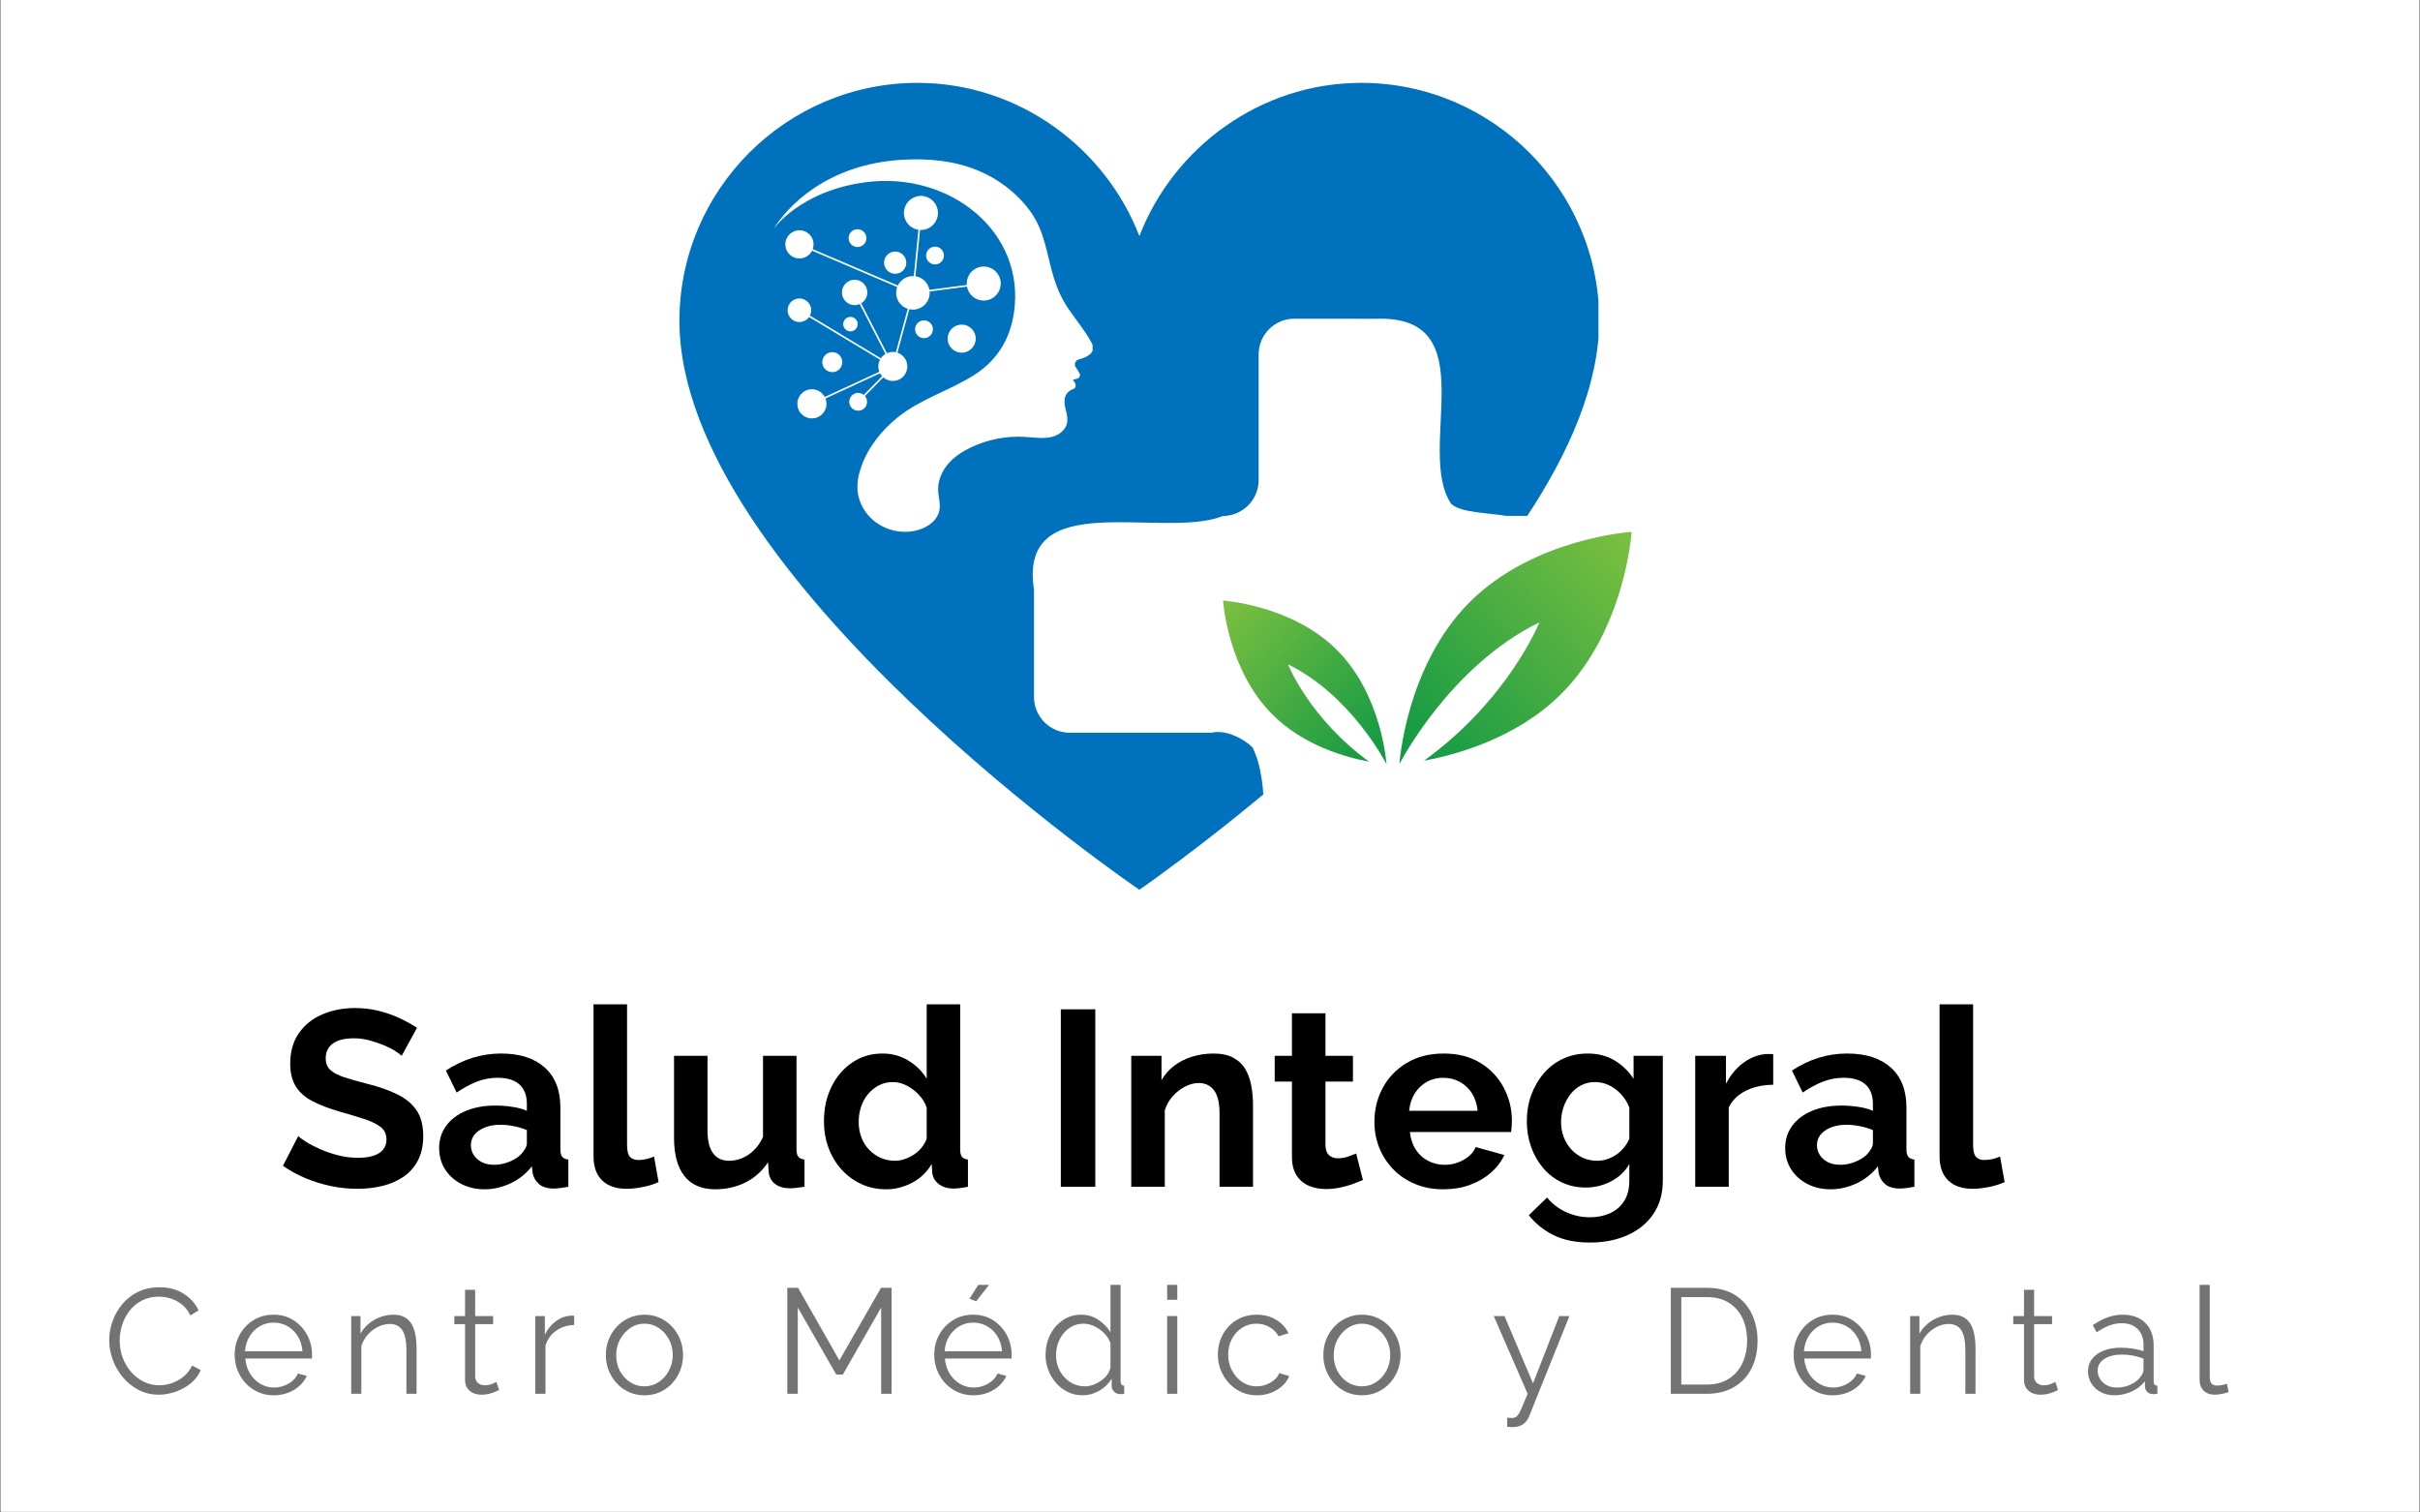 <svg xmlns="http://www.w3.org/2000/svg" xmlns:xlink="http://www.w3.org/1999/xlink" width="1000" zoomAndPan="magnify" viewBox="0 0 750 468.75" height="625" preserveAspectRatio="xMidYMid meet" version="1.0"><rect x="0" y="0" width="750" height="468.75" fill="#333333" stroke="none"/><defs><g/><clipPath id="19d65de59e"><path d="M 0.199 0 L 749.801 0 L 749.801 468.5 L 0.199 468.5 Z M 0.199 0 " clip-rule="nonzero"/></clipPath><clipPath id="4ac3aa05a7"><path d="M 210.566 25.68 L 495.957 25.68 L 495.957 275.75 L 210.566 275.75 Z M 210.566 25.68 " clip-rule="nonzero"/></clipPath><clipPath id="af4ff5334c"><path d="M 210.566 99.457 C 210.566 178.879 353.109 275.75 353.109 275.75 C 353.109 275.75 495.02 178.195 495.648 99.457 C 495.648 58.805 462.52 25.68 421.867 25.68 C 390.625 25.68 363.711 45.691 353.109 73.172 C 342.504 45.691 315.59 25.68 284.348 25.68 C 243.695 25.68 210.566 58.805 210.566 99.457 " clip-rule="nonzero"/></clipPath><clipPath id="b2f3a94a21"><path d="M 320 98 L 505.914 98 L 505.914 297 L 320 297 Z M 320 98 " clip-rule="nonzero"/></clipPath><clipPath id="b8c0540936"><path d="M 239.699 49.387 L 338.617 49.387 L 338.617 164.828 L 239.699 164.828 Z M 239.699 49.387 " clip-rule="nonzero"/></clipPath><clipPath id="de57b2efa2"><path d="M 433.656 164.832 L 505.664 164.832 L 505.664 236.793 L 433.656 236.793 Z M 433.656 164.832 " clip-rule="nonzero"/></clipPath><clipPath id="955dccf39f"><path d="M 455.484 186.609 C 435.617 206.48 433.711 236.793 433.711 236.793 C 433.711 236.793 449.141 206.559 477.074 192.887 C 477.074 192.887 467.637 216.672 441.348 235.746 C 451.637 233.848 470.23 228.68 483.891 215.016 C 503.762 195.145 505.664 164.832 505.664 164.832 C 505.664 164.832 475.355 166.738 455.484 186.609 Z M 455.484 186.609 " clip-rule="nonzero"/></clipPath><clipPath id="1bc559e6b7"><path d="M 455.484 186.609 C 435.617 206.48 433.711 236.793 433.711 236.793 C 433.711 236.793 449.141 206.559 477.074 192.887 C 477.074 192.887 467.637 216.672 441.348 235.746 C 451.637 233.848 470.23 228.68 483.891 215.016 C 503.762 195.145 505.664 164.832 505.664 164.832 C 505.664 164.832 475.355 166.738 455.484 186.609 " clip-rule="nonzero"/></clipPath><clipPath id="3d7ae7d6eb"><path d="M 541.57 203.039 L 471.914 128.922 L 397.805 198.586 L 467.461 272.703 Z M 541.57 203.039 " clip-rule="nonzero"/></clipPath><linearGradient x1="0.109" gradientTransform="matrix(-92.323, 86.787, -86.776, -92.335, 516.81, 156.531)" y1="0" x2="0.912" gradientUnits="userSpaceOnUse" y2="0" id="3a7dbfd818"><stop stop-opacity="1" stop-color="rgb(48.599%, 75.299%, 25.099%)" offset="0"/><stop stop-opacity="1" stop-color="rgb(48.404%, 75.104%, 25.099%)" offset="0.008"/><stop stop-opacity="1" stop-color="rgb(48.204%, 74.904%, 25.099%)" offset="0.016"/><stop stop-opacity="1" stop-color="rgb(47.992%, 74.889%, 25.099%)" offset="0.02"/><stop stop-opacity="1" stop-color="rgb(47.784%, 74.878%, 25.099%)" offset="0.023"/><stop stop-opacity="1" stop-color="rgb(47.636%, 74.689%, 25.099%)" offset="0.031"/><stop stop-opacity="1" stop-color="rgb(47.292%, 74.5%, 25.099%)" offset="0.035"/><stop stop-opacity="1" stop-color="rgb(47.096%, 74.5%, 25.099%)" offset="0.039"/><stop stop-opacity="1" stop-color="rgb(46.901%, 74.5%, 25.099%)" offset="0.047"/><stop stop-opacity="1" stop-color="rgb(46.51%, 74.5%, 25.099%)" offset="0.055"/><stop stop-opacity="1" stop-color="rgb(46.12%, 74.312%, 25.099%)" offset="0.062"/><stop stop-opacity="1" stop-color="rgb(45.711%, 74.112%, 25.099%)" offset="0.066"/><stop stop-opacity="1" stop-color="rgb(45.499%, 74.1%, 25.099%)" offset="0.07"/><stop stop-opacity="1" stop-color="rgb(45.496%, 74.095%, 25.099%)" offset="0.078"/><stop stop-opacity="1" stop-color="rgb(45.296%, 73.897%, 25.099%)" offset="0.082"/><stop stop-opacity="1" stop-color="rgb(45.1%, 73.701%, 25.099%)" offset="0.086"/><stop stop-opacity="1" stop-color="rgb(44.905%, 73.7%, 25.099%)" offset="0.094"/><stop stop-opacity="1" stop-color="rgb(44.514%, 73.7%, 25.099%)" offset="0.102"/><stop stop-opacity="1" stop-color="rgb(44.098%, 73.499%, 25.099%)" offset="0.105"/><stop stop-opacity="1" stop-color="rgb(43.878%, 73.299%, 25.099%)" offset="0.109"/><stop stop-opacity="1" stop-color="rgb(43.683%, 73.299%, 25.099%)" offset="0.117"/><stop stop-opacity="1" stop-color="rgb(43.294%, 73.297%, 25.099%)" offset="0.125"/><stop stop-opacity="1" stop-color="rgb(43.1%, 73.1%, 25.099%)" offset="0.133"/><stop stop-opacity="1" stop-color="rgb(42.906%, 72.902%, 25.099%)" offset="0.141"/><stop stop-opacity="1" stop-color="rgb(42.543%, 72.885%, 25.099%)" offset="0.148"/><stop stop-opacity="1" stop-color="rgb(42.177%, 72.685%, 25.099%)" offset="0.152"/><stop stop-opacity="1" stop-color="rgb(41.982%, 72.499%, 25.099%)" offset="0.156"/><stop stop-opacity="1" stop-color="rgb(41.786%, 72.499%, 25.099%)" offset="0.164"/><stop stop-opacity="1" stop-color="rgb(41.396%, 72.499%, 25.099%)" offset="0.172"/><stop stop-opacity="1" stop-color="rgb(41.005%, 72.499%, 25.099%)" offset="0.18"/><stop stop-opacity="1" stop-color="rgb(40.613%, 72.356%, 25.29%)" offset="0.184"/><stop stop-opacity="1" stop-color="rgb(40.417%, 72.214%, 25.481%)" offset="0.188"/><stop stop-opacity="1" stop-color="rgb(40.398%, 72.206%, 25.49%)" offset="0.195"/><stop stop-opacity="1" stop-color="rgb(40.181%, 72.192%, 25.499%)" offset="0.199"/><stop stop-opacity="1" stop-color="rgb(39.986%, 72.186%, 25.499%)" offset="0.203"/><stop stop-opacity="1" stop-color="rgb(39.79%, 71.992%, 25.499%)" offset="0.211"/><stop stop-opacity="1" stop-color="rgb(39.4%, 71.799%, 25.499%)" offset="0.219"/><stop stop-opacity="1" stop-color="rgb(39.009%, 71.799%, 25.499%)" offset="0.227"/><stop stop-opacity="1" stop-color="rgb(38.593%, 71.599%, 25.499%)" offset="0.23"/><stop stop-opacity="1" stop-color="rgb(38.373%, 71.399%, 25.499%)" offset="0.234"/><stop stop-opacity="1" stop-color="rgb(38.176%, 71.399%, 25.499%)" offset="0.238"/><stop stop-opacity="1" stop-color="rgb(37.981%, 71.399%, 25.499%)" offset="0.242"/><stop stop-opacity="1" stop-color="rgb(37.79%, 71.394%, 25.499%)" offset="0.25"/><stop stop-opacity="1" stop-color="rgb(37.453%, 71.194%, 25.499%)" offset="0.266"/><stop stop-opacity="1" stop-color="rgb(37.086%, 70.982%, 25.499%)" offset="0.27"/><stop stop-opacity="1" stop-color="rgb(36.867%, 70.967%, 25.499%)" offset="0.273"/><stop stop-opacity="1" stop-color="rgb(36.671%, 70.782%, 25.499%)" offset="0.281"/><stop stop-opacity="1" stop-color="rgb(36.281%, 70.599%, 25.499%)" offset="0.289"/><stop stop-opacity="1" stop-color="rgb(35.89%, 70.596%, 25.499%)" offset="0.297"/><stop stop-opacity="1" stop-color="rgb(35.5%, 70.399%, 25.499%)" offset="0.305"/><stop stop-opacity="1" stop-color="rgb(35.107%, 70.201%, 25.499%)" offset="0.309"/><stop stop-opacity="1" stop-color="rgb(34.912%, 70.2%, 25.499%)" offset="0.312"/><stop stop-opacity="1" stop-color="rgb(34.892%, 70.2%, 25.499%)" offset="0.32"/><stop stop-opacity="1" stop-color="rgb(34.676%, 70.19%, 25.499%)" offset="0.324"/><stop stop-opacity="1" stop-color="rgb(34.48%, 70.181%, 25.499%)" offset="0.328"/><stop stop-opacity="1" stop-color="rgb(34.285%, 69.991%, 25.499%)" offset="0.336"/><stop stop-opacity="1" stop-color="rgb(33.894%, 69.8%, 25.499%)" offset="0.344"/><stop stop-opacity="1" stop-color="rgb(33.504%, 69.8%, 25.499%)" offset="0.352"/><stop stop-opacity="1" stop-color="rgb(33.087%, 69.598%, 25.499%)" offset="0.355"/><stop stop-opacity="1" stop-color="rgb(32.867%, 69.398%, 25.499%)" offset="0.359"/><stop stop-opacity="1" stop-color="rgb(32.674%, 69.398%, 25.499%)" offset="0.367"/><stop stop-opacity="1" stop-color="rgb(32.339%, 69.391%, 25.499%)" offset="0.375"/><stop stop-opacity="1" stop-color="rgb(32.196%, 69.191%, 25.502%)" offset="0.383"/><stop stop-opacity="1" stop-color="rgb(31.998%, 68.999%, 25.7%)" offset="0.387"/><stop stop-opacity="1" stop-color="rgb(31.802%, 68.999%, 25.896%)" offset="0.391"/><stop stop-opacity="1" stop-color="rgb(31.581%, 68.98%, 25.897%)" offset="0.395"/><stop stop-opacity="1" stop-color="rgb(31.361%, 68.962%, 25.899%)" offset="0.398"/><stop stop-opacity="1" stop-color="rgb(31.166%, 68.781%, 25.899%)" offset="0.406"/><stop stop-opacity="1" stop-color="rgb(30.775%, 68.599%, 25.899%)" offset="0.414"/><stop stop-opacity="1" stop-color="rgb(30.385%, 68.594%, 25.899%)" offset="0.422"/><stop stop-opacity="1" stop-color="rgb(29.994%, 68.394%, 25.899%)" offset="0.438"/><stop stop-opacity="1" stop-color="rgb(29.582%, 68.199%, 25.899%)" offset="0.441"/><stop stop-opacity="1" stop-color="rgb(29.366%, 68.199%, 25.899%)" offset="0.445"/><stop stop-opacity="1" stop-color="rgb(29.17%, 68.187%, 25.899%)" offset="0.453"/><stop stop-opacity="1" stop-color="rgb(28.78%, 67.987%, 25.899%)" offset="0.461"/><stop stop-opacity="1" stop-color="rgb(28.389%, 67.799%, 25.899%)" offset="0.469"/><stop stop-opacity="1" stop-color="rgb(27.997%, 67.799%, 25.899%)" offset="0.473"/><stop stop-opacity="1" stop-color="rgb(27.802%, 67.799%, 25.899%)" offset="0.477"/><stop stop-opacity="1" stop-color="rgb(27.631%, 67.648%, 25.899%)" offset="0.484"/><stop stop-opacity="1" stop-color="rgb(27.271%, 67.488%, 25.899%)" offset="0.5"/><stop stop-opacity="1" stop-color="rgb(26.883%, 67.288%, 25.899%)" offset="0.504"/><stop stop-opacity="1" stop-color="rgb(26.688%, 67.099%, 25.899%)" offset="0.508"/><stop stop-opacity="1" stop-color="rgb(26.492%, 67.099%, 25.899%)" offset="0.516"/><stop stop-opacity="1" stop-color="rgb(26.076%, 67.078%, 25.899%)" offset="0.52"/><stop stop-opacity="1" stop-color="rgb(25.856%, 67.056%, 25.899%)" offset="0.523"/><stop stop-opacity="1" stop-color="rgb(25.661%, 66.878%, 25.899%)" offset="0.531"/><stop stop-opacity="1" stop-color="rgb(25.27%, 66.699%, 25.899%)" offset="0.539"/><stop stop-opacity="1" stop-color="rgb(24.879%, 66.692%, 25.899%)" offset="0.547"/><stop stop-opacity="1" stop-color="rgb(24.492%, 66.492%, 25.899%)" offset="0.562"/><stop stop-opacity="1" stop-color="rgb(24.08%, 66.299%, 25.899%)" offset="0.566"/><stop stop-opacity="1" stop-color="rgb(23.86%, 66.299%, 25.899%)" offset="0.57"/><stop stop-opacity="1" stop-color="rgb(23.665%, 66.284%, 25.899%)" offset="0.578"/><stop stop-opacity="1" stop-color="rgb(23.274%, 66.084%, 25.899%)" offset="0.586"/><stop stop-opacity="1" stop-color="rgb(22.884%, 65.9%, 25.905%)" offset="0.594"/><stop stop-opacity="1" stop-color="rgb(22.543%, 65.898%, 26.105%)" offset="0.602"/><stop stop-opacity="1" stop-color="rgb(22.176%, 65.698%, 26.299%)" offset="0.605"/><stop stop-opacity="1" stop-color="rgb(21.956%, 65.5%, 26.299%)" offset="0.609"/><stop stop-opacity="1" stop-color="rgb(21.765%, 65.486%, 26.299%)" offset="0.625"/><stop stop-opacity="1" stop-color="rgb(21.378%, 65.286%, 26.299%)" offset="0.629"/><stop stop-opacity="1" stop-color="rgb(21.182%, 65.099%, 26.299%)" offset="0.633"/><stop stop-opacity="1" stop-color="rgb(20.985%, 65.099%, 26.299%)" offset="0.637"/><stop stop-opacity="1" stop-color="rgb(20.79%, 65.099%, 26.299%)" offset="0.641"/><stop stop-opacity="1" stop-color="rgb(20.57%, 65.074%, 26.299%)" offset="0.645"/><stop stop-opacity="1" stop-color="rgb(20.351%, 65.051%, 26.299%)" offset="0.648"/><stop stop-opacity="1" stop-color="rgb(20.155%, 64.874%, 26.299%)" offset="0.656"/><stop stop-opacity="1" stop-color="rgb(19.765%, 64.699%, 26.299%)" offset="0.664"/><stop stop-opacity="1" stop-color="rgb(19.383%, 64.688%, 26.299%)" offset="0.672"/><stop stop-opacity="1" stop-color="rgb(19.193%, 64.488%, 26.299%)" offset="0.68"/><stop stop-opacity="1" stop-color="rgb(18.991%, 64.299%, 26.299%)" offset="0.688"/><stop stop-opacity="1" stop-color="rgb(18.575%, 64.299%, 26.299%)" offset="0.691"/><stop stop-opacity="1" stop-color="rgb(18.355%, 64.299%, 26.299%)" offset="0.695"/><stop stop-opacity="1" stop-color="rgb(18.159%, 64.281%, 26.299%)" offset="0.703"/><stop stop-opacity="1" stop-color="rgb(17.772%, 64.081%, 26.299%)" offset="0.711"/><stop stop-opacity="1" stop-color="rgb(17.43%, 63.899%, 26.299%)" offset="0.719"/><stop stop-opacity="1" stop-color="rgb(17.085%, 63.895%, 26.299%)" offset="0.723"/><stop stop-opacity="1" stop-color="rgb(16.89%, 63.89%, 26.299%)" offset="0.727"/><stop stop-opacity="1" stop-color="rgb(16.695%, 63.695%, 26.299%)" offset="0.734"/><stop stop-opacity="1" stop-color="rgb(16.479%, 63.499%, 26.299%)" offset="0.742"/><stop stop-opacity="1" stop-color="rgb(16.263%, 63.483%, 26.299%)" offset="0.746"/><stop stop-opacity="1" stop-color="rgb(16.068%, 63.467%, 26.299%)" offset="0.75"/><stop stop-opacity="1" stop-color="rgb(15.872%, 63.283%, 26.299%)" offset="0.758"/><stop stop-opacity="1" stop-color="rgb(15.48%, 63.1%, 26.299%)" offset="0.762"/><stop stop-opacity="1" stop-color="rgb(15.285%, 63.1%, 26.299%)" offset="0.766"/><stop stop-opacity="1" stop-color="rgb(15.065%, 63.072%, 26.299%)" offset="0.77"/><stop stop-opacity="1" stop-color="rgb(14.845%, 63.045%, 26.299%)" offset="0.773"/><stop stop-opacity="1" stop-color="rgb(14.65%, 62.872%, 26.299%)" offset="0.781"/><stop stop-opacity="1" stop-color="rgb(14.259%, 62.7%, 26.299%)" offset="0.789"/><stop stop-opacity="1" stop-color="rgb(13.881%, 62.689%, 26.312%)" offset="0.797"/><stop stop-opacity="1" stop-color="rgb(13.69%, 62.538%, 26.512%)" offset="0.805"/><stop stop-opacity="1" stop-color="rgb(13.484%, 62.399%, 26.7%)" offset="0.809"/><stop stop-opacity="1" stop-color="rgb(13.289%, 62.399%, 26.7%)" offset="0.812"/><stop stop-opacity="1" stop-color="rgb(13.069%, 62.373%, 26.7%)" offset="0.816"/><stop stop-opacity="1" stop-color="rgb(12.849%, 62.349%, 26.7%)" offset="0.82"/><stop stop-opacity="1" stop-color="rgb(12.659%, 62.173%, 26.7%)" offset="0.828"/><stop stop-opacity="1" stop-color="rgb(12.317%, 62%, 26.7%)" offset="0.836"/><stop stop-opacity="1" stop-color="rgb(11.972%, 62%, 26.7%)" offset="0.844"/><stop stop-opacity="1" stop-color="rgb(11.58%, 61.992%, 26.7%)" offset="0.848"/><stop stop-opacity="1" stop-color="rgb(11.383%, 61.984%, 26.7%)" offset="0.852"/><stop stop-opacity="1" stop-color="rgb(11.191%, 61.792%, 26.7%)" offset="0.859"/><stop stop-opacity="1" stop-color="rgb(10.976%, 61.6%, 26.7%)" offset="0.867"/><stop stop-opacity="1" stop-color="rgb(10.757%, 61.581%, 26.7%)" offset="0.871"/><stop stop-opacity="1" stop-color="rgb(10.562%, 61.563%, 26.7%)" offset="0.875"/><stop stop-opacity="1" stop-color="rgb(10.367%, 61.382%, 26.7%)" offset="0.883"/><stop stop-opacity="1" stop-color="rgb(9.975%, 61.2%, 26.7%)" offset="0.887"/><stop stop-opacity="1" stop-color="rgb(9.778%, 61.2%, 26.7%)" offset="0.891"/><stop stop-opacity="1" stop-color="rgb(9.558%, 61.169%, 26.7%)" offset="0.895"/><stop stop-opacity="1" stop-color="rgb(9.34%, 61.139%, 26.7%)" offset="0.898"/><stop stop-opacity="1" stop-color="rgb(9.145%, 60.968%, 26.7%)" offset="0.906"/><stop stop-opacity="1" stop-color="rgb(8.752%, 60.799%, 26.7%)" offset="0.91"/><stop stop-opacity="1" stop-color="rgb(8.557%, 60.799%, 26.7%)" offset="0.914"/><stop stop-opacity="1" stop-color="rgb(8.377%, 60.782%, 26.7%)" offset="0.922"/><stop stop-opacity="1" stop-color="rgb(8.186%, 60.582%, 26.7%)" offset="0.93"/><stop stop-opacity="1" stop-color="rgb(7.98%, 60.399%, 26.7%)" offset="0.938"/><stop stop-opacity="1" stop-color="rgb(7.614%, 60.371%, 26.7%)" offset="0.945"/><stop stop-opacity="1" stop-color="rgb(7.248%, 60.172%, 26.7%)" offset="0.953"/><stop stop-opacity="1" stop-color="rgb(6.857%, 59.999%, 26.7%)" offset="0.961"/><stop stop-opacity="1" stop-color="rgb(6.467%, 59.999%, 26.7%)" offset="0.969"/><stop stop-opacity="1" stop-color="rgb(6.085%, 59.988%, 26.7%)" offset="0.977"/><stop stop-opacity="1" stop-color="rgb(5.869%, 59.789%, 26.7%)" offset="0.984"/><stop stop-opacity="1" stop-color="rgb(5.643%, 59.599%, 26.7%)" offset="0.988"/><stop stop-opacity="1" stop-color="rgb(5.447%, 59.599%, 26.7%)" offset="0.992"/><stop stop-opacity="1" stop-color="rgb(5.273%, 59.599%, 26.7%)" offset="1"/></linearGradient><clipPath id="9fc30fc469"><path d="M 379.039 186.047 L 429.762 186.047 L 429.762 236.793 L 379.039 236.793 Z M 379.039 186.047 " clip-rule="nonzero"/></clipPath><clipPath id="edba99e1fb"><path d="M 414.359 201.469 C 428.348 215.453 429.688 236.793 429.688 236.793 C 429.688 236.793 418.828 215.512 399.164 205.887 C 399.164 205.887 405.809 222.629 424.312 236.055 C 417.07 234.719 403.98 231.082 394.367 221.465 C 380.383 207.477 379.039 186.141 379.039 186.141 C 379.039 186.141 400.375 187.48 414.359 201.469 Z M 414.359 201.469 " clip-rule="nonzero"/></clipPath><clipPath id="e858fdc35e"><path d="M 414.359 201.469 C 428.348 215.453 429.688 236.793 429.688 236.793 C 429.688 236.793 418.828 215.512 399.164 205.887 C 399.164 205.887 405.809 222.629 424.312 236.055 C 417.07 234.719 403.98 231.082 394.367 221.465 C 380.383 207.477 379.039 186.141 379.039 186.141 C 379.039 186.141 400.375 187.48 414.359 201.469 " clip-rule="nonzero"/></clipPath><clipPath id="a4ebe7f5f4"><path d="M 353.766 213.035 L 402.797 160.863 L 454.961 209.898 L 405.93 262.07 Z M 353.766 213.035 " clip-rule="nonzero"/></clipPath><linearGradient x1="0.109" gradientTransform="matrix(64.986, 61.089, 61.081, -64.994, 371.21, 180.318)" y1="0" x2="0.911" gradientUnits="userSpaceOnUse" y2="0" id="5db82470fa"><stop stop-opacity="1" stop-color="rgb(48.599%, 75.299%, 25.099%)" offset="0"/><stop stop-opacity="1" stop-color="rgb(48.413%, 75.113%, 25.099%)" offset="0.008"/><stop stop-opacity="1" stop-color="rgb(48.213%, 74.913%, 25.099%)" offset="0.016"/><stop stop-opacity="1" stop-color="rgb(47.998%, 74.898%, 25.099%)" offset="0.02"/><stop stop-opacity="1" stop-color="rgb(47.797%, 74.896%, 25.099%)" offset="0.023"/><stop stop-opacity="1" stop-color="rgb(47.65%, 74.701%, 25.099%)" offset="0.031"/><stop stop-opacity="1" stop-color="rgb(47.308%, 74.503%, 25.099%)" offset="0.039"/><stop stop-opacity="1" stop-color="rgb(46.919%, 74.5%, 25.099%)" offset="0.047"/><stop stop-opacity="1" stop-color="rgb(46.527%, 74.5%, 25.099%)" offset="0.051"/><stop stop-opacity="1" stop-color="rgb(46.332%, 74.5%, 25.099%)" offset="0.055"/><stop stop-opacity="1" stop-color="rgb(46.136%, 74.319%, 25.099%)" offset="0.062"/><stop stop-opacity="1" stop-color="rgb(45.72%, 74.12%, 25.099%)" offset="0.066"/><stop stop-opacity="1" stop-color="rgb(45.5%, 74.1%, 25.099%)" offset="0.07"/><stop stop-opacity="1" stop-color="rgb(45.499%, 74.1%, 25.099%)" offset="0.078"/><stop stop-opacity="1" stop-color="rgb(45.308%, 73.909%, 25.099%)" offset="0.086"/><stop stop-opacity="1" stop-color="rgb(44.923%, 73.709%, 25.099%)" offset="0.094"/><stop stop-opacity="1" stop-color="rgb(44.531%, 73.7%, 25.099%)" offset="0.098"/><stop stop-opacity="1" stop-color="rgb(44.336%, 73.7%, 25.099%)" offset="0.102"/><stop stop-opacity="1" stop-color="rgb(44.115%, 73.499%, 25.099%)" offset="0.105"/><stop stop-opacity="1" stop-color="rgb(43.895%, 73.299%, 25.099%)" offset="0.109"/><stop stop-opacity="1" stop-color="rgb(43.7%, 73.299%, 25.099%)" offset="0.117"/><stop stop-opacity="1" stop-color="rgb(43.309%, 73.299%, 25.099%)" offset="0.125"/><stop stop-opacity="1" stop-color="rgb(43.106%, 73.111%, 25.099%)" offset="0.133"/><stop stop-opacity="1" stop-color="rgb(42.915%, 72.911%, 25.099%)" offset="0.141"/><stop stop-opacity="1" stop-color="rgb(42.561%, 72.894%, 25.099%)" offset="0.148"/><stop stop-opacity="1" stop-color="rgb(42.195%, 72.694%, 25.099%)" offset="0.152"/><stop stop-opacity="1" stop-color="rgb(42%, 72.499%, 25.099%)" offset="0.156"/><stop stop-opacity="1" stop-color="rgb(41.805%, 72.499%, 25.099%)" offset="0.164"/><stop stop-opacity="1" stop-color="rgb(41.412%, 72.499%, 25.099%)" offset="0.168"/><stop stop-opacity="1" stop-color="rgb(41.217%, 72.499%, 25.099%)" offset="0.172"/><stop stop-opacity="1" stop-color="rgb(41.022%, 72.499%, 25.099%)" offset="0.18"/><stop stop-opacity="1" stop-color="rgb(40.631%, 72.362%, 25.281%)" offset="0.188"/><stop stop-opacity="1" stop-color="rgb(40.414%, 72.212%, 25.481%)" offset="0.195"/><stop stop-opacity="1" stop-color="rgb(40.199%, 72.198%, 25.499%)" offset="0.203"/><stop stop-opacity="1" stop-color="rgb(39.809%, 72.005%, 25.499%)" offset="0.211"/><stop stop-opacity="1" stop-color="rgb(39.417%, 71.805%, 25.499%)" offset="0.215"/><stop stop-opacity="1" stop-color="rgb(39.221%, 71.799%, 25.499%)" offset="0.219"/><stop stop-opacity="1" stop-color="rgb(39.026%, 71.799%, 25.499%)" offset="0.227"/><stop stop-opacity="1" stop-color="rgb(38.609%, 71.599%, 25.499%)" offset="0.23"/><stop stop-opacity="1" stop-color="rgb(38.39%, 71.399%, 25.499%)" offset="0.234"/><stop stop-opacity="1" stop-color="rgb(38.194%, 71.399%, 25.499%)" offset="0.242"/><stop stop-opacity="1" stop-color="rgb(37.804%, 71.399%, 25.499%)" offset="0.25"/><stop stop-opacity="1" stop-color="rgb(37.604%, 71.208%, 25.499%)" offset="0.258"/><stop stop-opacity="1" stop-color="rgb(37.459%, 71.008%, 25.499%)" offset="0.266"/><stop stop-opacity="1" stop-color="rgb(37.102%, 70.992%, 25.499%)" offset="0.27"/><stop stop-opacity="1" stop-color="rgb(36.885%, 70.985%, 25.499%)" offset="0.273"/><stop stop-opacity="1" stop-color="rgb(36.69%, 70.792%, 25.499%)" offset="0.281"/><stop stop-opacity="1" stop-color="rgb(36.298%, 70.599%, 25.499%)" offset="0.285"/><stop stop-opacity="1" stop-color="rgb(36.102%, 70.599%, 25.499%)" offset="0.289"/><stop stop-opacity="1" stop-color="rgb(35.907%, 70.599%, 25.499%)" offset="0.297"/><stop stop-opacity="1" stop-color="rgb(35.516%, 70.41%, 25.499%)" offset="0.305"/><stop stop-opacity="1" stop-color="rgb(35.126%, 70.21%, 25.499%)" offset="0.312"/><stop stop-opacity="1" stop-color="rgb(34.909%, 70.2%, 25.499%)" offset="0.32"/><stop stop-opacity="1" stop-color="rgb(34.694%, 70.198%, 25.499%)" offset="0.328"/><stop stop-opacity="1" stop-color="rgb(34.303%, 70.003%, 25.499%)" offset="0.336"/><stop stop-opacity="1" stop-color="rgb(33.911%, 69.803%, 25.499%)" offset="0.34"/><stop stop-opacity="1" stop-color="rgb(33.716%, 69.8%, 25.499%)" offset="0.344"/><stop stop-opacity="1" stop-color="rgb(33.521%, 69.8%, 25.499%)" offset="0.352"/><stop stop-opacity="1" stop-color="rgb(33.104%, 69.598%, 25.499%)" offset="0.355"/><stop stop-opacity="1" stop-color="rgb(32.884%, 69.398%, 25.499%)" offset="0.359"/><stop stop-opacity="1" stop-color="rgb(32.689%, 69.398%, 25.499%)" offset="0.367"/><stop stop-opacity="1" stop-color="rgb(32.349%, 69.398%, 25.499%)" offset="0.375"/><stop stop-opacity="1" stop-color="rgb(32.201%, 69.205%, 25.499%)" offset="0.383"/><stop stop-opacity="1" stop-color="rgb(32.01%, 69.005%, 25.688%)" offset="0.391"/><stop stop-opacity="1" stop-color="rgb(31.599%, 68.988%, 25.888%)" offset="0.395"/><stop stop-opacity="1" stop-color="rgb(31.38%, 68.979%, 25.899%)" offset="0.398"/><stop stop-opacity="1" stop-color="rgb(31.184%, 68.788%, 25.899%)" offset="0.406"/><stop stop-opacity="1" stop-color="rgb(30.792%, 68.599%, 25.899%)" offset="0.41"/><stop stop-opacity="1" stop-color="rgb(30.597%, 68.599%, 25.899%)" offset="0.414"/><stop stop-opacity="1" stop-color="rgb(30.402%, 68.599%, 25.899%)" offset="0.422"/><stop stop-opacity="1" stop-color="rgb(30.011%, 68.407%, 25.899%)" offset="0.43"/><stop stop-opacity="1" stop-color="rgb(29.807%, 68.207%, 25.899%)" offset="0.438"/><stop stop-opacity="1" stop-color="rgb(29.591%, 68.199%, 25.899%)" offset="0.441"/><stop stop-opacity="1" stop-color="rgb(29.384%, 68.199%, 25.899%)" offset="0.445"/><stop stop-opacity="1" stop-color="rgb(29.189%, 68.196%, 25.899%)" offset="0.453"/><stop stop-opacity="1" stop-color="rgb(28.796%, 67.996%, 25.899%)" offset="0.457"/><stop stop-opacity="1" stop-color="rgb(28.601%, 67.801%, 25.899%)" offset="0.461"/><stop stop-opacity="1" stop-color="rgb(28.406%, 67.799%, 25.899%)" offset="0.469"/><stop stop-opacity="1" stop-color="rgb(28.015%, 67.799%, 25.899%)" offset="0.477"/><stop stop-opacity="1" stop-color="rgb(27.649%, 67.648%, 25.899%)" offset="0.484"/><stop stop-opacity="1" stop-color="rgb(27.287%, 67.497%, 25.899%)" offset="0.5"/><stop stop-opacity="1" stop-color="rgb(26.901%, 67.3%, 25.899%)" offset="0.504"/><stop stop-opacity="1" stop-color="rgb(26.706%, 67.105%, 25.899%)" offset="0.508"/><stop stop-opacity="1" stop-color="rgb(26.511%, 67.102%, 25.899%)" offset="0.516"/><stop stop-opacity="1" stop-color="rgb(26.094%, 67.087%, 25.899%)" offset="0.52"/><stop stop-opacity="1" stop-color="rgb(25.874%, 67.075%, 25.899%)" offset="0.523"/><stop stop-opacity="1" stop-color="rgb(25.677%, 66.887%, 25.899%)" offset="0.527"/><stop stop-opacity="1" stop-color="rgb(25.482%, 66.699%, 25.899%)" offset="0.531"/><stop stop-opacity="1" stop-color="rgb(25.287%, 66.699%, 25.899%)" offset="0.539"/><stop stop-opacity="1" stop-color="rgb(24.896%, 66.699%, 25.899%)" offset="0.547"/><stop stop-opacity="1" stop-color="rgb(24.506%, 66.504%, 25.899%)" offset="0.555"/><stop stop-opacity="1" stop-color="rgb(24.304%, 66.304%, 25.899%)" offset="0.562"/><stop stop-opacity="1" stop-color="rgb(24.089%, 66.299%, 25.899%)" offset="0.566"/><stop stop-opacity="1" stop-color="rgb(23.878%, 66.299%, 25.899%)" offset="0.57"/><stop stop-opacity="1" stop-color="rgb(23.682%, 66.293%, 25.899%)" offset="0.574"/><stop stop-opacity="1" stop-color="rgb(23.486%, 66.287%, 25.899%)" offset="0.578"/><stop stop-opacity="1" stop-color="rgb(23.291%, 66.093%, 25.899%)" offset="0.586"/><stop stop-opacity="1" stop-color="rgb(22.9%, 65.9%, 25.899%)" offset="0.594"/><stop stop-opacity="1" stop-color="rgb(22.557%, 65.9%, 26.091%)" offset="0.602"/><stop stop-opacity="1" stop-color="rgb(22.191%, 65.7%, 26.291%)" offset="0.605"/><stop stop-opacity="1" stop-color="rgb(21.973%, 65.5%, 26.299%)" offset="0.609"/><stop stop-opacity="1" stop-color="rgb(21.782%, 65.495%, 26.299%)" offset="0.625"/><stop stop-opacity="1" stop-color="rgb(21.396%, 65.295%, 26.299%)" offset="0.633"/><stop stop-opacity="1" stop-color="rgb(21.005%, 65.099%, 26.299%)" offset="0.641"/><stop stop-opacity="1" stop-color="rgb(20.589%, 65.083%, 26.299%)" offset="0.645"/><stop stop-opacity="1" stop-color="rgb(20.369%, 65.068%, 26.299%)" offset="0.648"/><stop stop-opacity="1" stop-color="rgb(20.172%, 64.883%, 26.299%)" offset="0.652"/><stop stop-opacity="1" stop-color="rgb(19.977%, 64.699%, 26.299%)" offset="0.656"/><stop stop-opacity="1" stop-color="rgb(19.781%, 64.699%, 26.299%)" offset="0.664"/><stop stop-opacity="1" stop-color="rgb(19.392%, 64.697%, 26.299%)" offset="0.672"/><stop stop-opacity="1" stop-color="rgb(19.199%, 64.5%, 26.299%)" offset="0.68"/><stop stop-opacity="1" stop-color="rgb(19.006%, 64.302%, 26.299%)" offset="0.688"/><stop stop-opacity="1" stop-color="rgb(18.593%, 64.299%, 26.299%)" offset="0.691"/><stop stop-opacity="1" stop-color="rgb(18.373%, 64.299%, 26.299%)" offset="0.695"/><stop stop-opacity="1" stop-color="rgb(18.176%, 64.29%, 26.299%)" offset="0.699"/><stop stop-opacity="1" stop-color="rgb(17.981%, 64.281%, 26.299%)" offset="0.703"/><stop stop-opacity="1" stop-color="rgb(17.787%, 64.09%, 26.299%)" offset="0.711"/><stop stop-opacity="1" stop-color="rgb(17.445%, 63.899%, 26.299%)" offset="0.719"/><stop stop-opacity="1" stop-color="rgb(17.104%, 63.899%, 26.299%)" offset="0.727"/><stop stop-opacity="1" stop-color="rgb(16.704%, 63.699%, 26.299%)" offset="0.73"/><stop stop-opacity="1" stop-color="rgb(16.499%, 63.499%, 26.299%)" offset="0.734"/><stop stop-opacity="1" stop-color="rgb(16.487%, 63.499%, 26.299%)" offset="0.742"/><stop stop-opacity="1" stop-color="rgb(16.281%, 63.492%, 26.299%)" offset="0.75"/><stop stop-opacity="1" stop-color="rgb(15.891%, 63.292%, 26.299%)" offset="0.758"/><stop stop-opacity="1" stop-color="rgb(15.498%, 63.1%, 26.299%)" offset="0.762"/><stop stop-opacity="1" stop-color="rgb(15.303%, 63.1%, 26.299%)" offset="0.766"/><stop stop-opacity="1" stop-color="rgb(15.082%, 63.081%, 26.299%)" offset="0.77"/><stop stop-opacity="1" stop-color="rgb(14.862%, 63.063%, 26.299%)" offset="0.773"/><stop stop-opacity="1" stop-color="rgb(14.667%, 62.881%, 26.299%)" offset="0.781"/><stop stop-opacity="1" stop-color="rgb(14.276%, 62.7%, 26.299%)" offset="0.789"/><stop stop-opacity="1" stop-color="rgb(13.89%, 62.695%, 26.303%)" offset="0.797"/><stop stop-opacity="1" stop-color="rgb(13.699%, 62.546%, 26.505%)" offset="0.805"/><stop stop-opacity="1" stop-color="rgb(13.503%, 62.399%, 26.7%)" offset="0.809"/><stop stop-opacity="1" stop-color="rgb(13.307%, 62.399%, 26.7%)" offset="0.812"/><stop stop-opacity="1" stop-color="rgb(13.086%, 62.383%, 26.7%)" offset="0.816"/><stop stop-opacity="1" stop-color="rgb(12.866%, 62.367%, 26.7%)" offset="0.82"/><stop stop-opacity="1" stop-color="rgb(12.674%, 62.183%, 26.7%)" offset="0.828"/><stop stop-opacity="1" stop-color="rgb(12.334%, 62%, 26.7%)" offset="0.836"/><stop stop-opacity="1" stop-color="rgb(11.989%, 62%, 26.7%)" offset="0.84"/><stop stop-opacity="1" stop-color="rgb(11.794%, 62%, 26.7%)" offset="0.844"/><stop stop-opacity="1" stop-color="rgb(11.598%, 62%, 26.7%)" offset="0.852"/><stop stop-opacity="1" stop-color="rgb(11.2%, 61.8%, 26.7%)" offset="0.855"/><stop stop-opacity="1" stop-color="rgb(10.999%, 61.6%, 26.7%)" offset="0.859"/><stop stop-opacity="1" stop-color="rgb(10.985%, 61.6%, 26.7%)" offset="0.867"/><stop stop-opacity="1" stop-color="rgb(10.776%, 61.589%, 26.7%)" offset="0.875"/><stop stop-opacity="1" stop-color="rgb(10.385%, 61.389%, 26.7%)" offset="0.883"/><stop stop-opacity="1" stop-color="rgb(9.993%, 61.2%, 26.7%)" offset="0.887"/><stop stop-opacity="1" stop-color="rgb(9.798%, 61.2%, 26.7%)" offset="0.891"/><stop stop-opacity="1" stop-color="rgb(9.576%, 61.179%, 26.7%)" offset="0.895"/><stop stop-opacity="1" stop-color="rgb(9.357%, 61.157%, 26.7%)" offset="0.898"/><stop stop-opacity="1" stop-color="rgb(9.161%, 60.977%, 26.7%)" offset="0.906"/><stop stop-opacity="1" stop-color="rgb(8.771%, 60.799%, 26.7%)" offset="0.914"/><stop stop-opacity="1" stop-color="rgb(8.386%, 60.791%, 26.7%)" offset="0.922"/><stop stop-opacity="1" stop-color="rgb(8.195%, 60.591%, 26.7%)" offset="0.93"/><stop stop-opacity="1" stop-color="rgb(7.997%, 60.399%, 26.7%)" offset="0.934"/><stop stop-opacity="1" stop-color="rgb(7.802%, 60.399%, 26.7%)" offset="0.938"/><stop stop-opacity="1" stop-color="rgb(7.631%, 60.379%, 26.7%)" offset="0.945"/><stop stop-opacity="1" stop-color="rgb(7.266%, 60.179%, 26.7%)" offset="0.953"/><stop stop-opacity="1" stop-color="rgb(6.874%, 59.999%, 26.7%)" offset="0.957"/><stop stop-opacity="1" stop-color="rgb(6.679%, 59.999%, 26.7%)" offset="0.961"/><stop stop-opacity="1" stop-color="rgb(6.483%, 59.999%, 26.7%)" offset="0.969"/><stop stop-opacity="1" stop-color="rgb(6.093%, 59.998%, 26.7%)" offset="0.977"/><stop stop-opacity="1" stop-color="rgb(5.878%, 59.798%, 26.7%)" offset="0.98"/><stop stop-opacity="1" stop-color="rgb(5.856%, 59.599%, 26.7%)" offset="0.984"/><stop stop-opacity="1" stop-color="rgb(5.661%, 59.599%, 26.7%)" offset="0.992"/><stop stop-opacity="1" stop-color="rgb(5.283%, 59.599%, 26.7%)" offset="1"/></linearGradient></defs><g clip-path="url(#19d65de59e)"><path fill="#ffffff" d="M 0.199 0 L 749.801 0 L 749.801 468.5 L 0.199 468.5 Z M 0.199 0 " fill-opacity="1" fill-rule="nonzero"/><path fill="#ffffff" d="M 0.199 0 L 749.801 0 L 749.801 468.5 L 0.199 468.5 Z M 0.199 0 " fill-opacity="1" fill-rule="nonzero"/></g><g clip-path="url(#4ac3aa05a7)"><g clip-path="url(#af4ff5334c)"><path fill="#0071bc" d="M 210.566 25.68 L 495.387 25.68 L 495.387 275.75 L 210.566 275.75 Z M 210.566 25.68 " fill-opacity="1" fill-rule="nonzero"/></g></g><g clip-path="url(#b2f3a94a21)"><path fill="#ffffff" d="M 446.02 284.129 L 446.02 238.164 C 446.02 232.047 450.98 227.09 457.094 227.09 L 494.844 227.09 C 500.961 227.09 505.918 222.129 505.918 216.016 L 505.918 170.957 C 505.918 164.84 500.961 159.883 494.844 159.883 C 494.844 159.883 490.648 159.883 485.059 159.883 C 479.465 159.883 472.473 159.883 466.883 159.883 C 460.91 158.902 452.516 158.902 449.719 156.105 C 438.527 139.32 460.91 97.359 426.184 98.801 C 421.176 98.781 414.914 98.77 409.91 98.77 C 404.902 98.77 401.145 98.77 401.145 98.77 C 395.027 98.77 390.07 103.727 390.07 109.844 L 390.07 148.809 C 390.07 151.863 388.832 154.633 386.828 156.637 C 384.824 158.641 382.055 159.891 378.996 159.941 C 360.199 167.293 315.441 150.508 320.453 182.73 C 320.453 189.312 320.453 197.656 320.453 204.332 C 320.453 211.008 320.453 216.016 320.453 216.016 C 320.453 222.129 325.41 227.09 331.527 227.09 C 331.527 227.09 352.625 227.09 366.688 227.09 C 370.207 227.09 373.281 227.09 375.48 227.09 C 379.781 226.043 385.375 228.84 388.176 231.637 C 399.363 254.016 376.984 304.371 418.047 295.203 C 420.863 295.203 423.68 295.203 426.184 295.203 C 431.191 295.203 434.945 295.203 434.945 295.203 C 441.062 295.203 446.02 290.246 446.02 284.129 Z M 446.02 284.129 " fill-opacity="1" fill-rule="nonzero"/></g><path fill="#ffffff" d="M 495.68 206.559 C 496.574 209.301 496.141 212.379 494.395 214.707 C 492.594 217.109 489.637 218.227 486.801 218.848 C 483.395 219.594 479.848 219.828 476.375 220.09 C 472.488 220.387 468.586 220.551 464.688 220.582 C 460.246 220.617 455.805 220.48 451.375 220.18 C 449.613 220.059 449.617 222.809 451.375 222.926 C 459.82 223.496 468.297 223.465 476.734 222.809 C 480.516 222.516 484.395 222.258 488.09 221.367 C 491.316 220.586 494.457 219.098 496.52 216.418 C 498.801 213.449 499.492 209.387 498.324 205.832 C 497.777 204.16 495.125 204.875 495.68 206.559 Z M 495.68 206.559 " fill-opacity="1" fill-rule="nonzero"/><path fill="#ffffff" d="M 479.199 212.828 C 472.066 213.879 464.832 214.152 457.637 213.715 C 455.871 213.605 455.879 216.352 457.637 216.461 C 465.09 216.914 472.543 216.562 479.93 215.477 C 480.66 215.367 481.07 214.438 480.887 213.785 C 480.668 213 479.941 212.719 479.199 212.828 Z M 479.199 212.828 " fill-opacity="1" fill-rule="nonzero"/><path fill="#ffffff" d="M 395.93 132.332 C 394.539 140.23 396.66 148.324 394.984 156.172 C 394.312 159.32 393.055 162.43 390.723 164.719 C 388.188 167.203 384.688 168.219 381.258 168.699 C 376.617 169.355 371.828 169.379 367.152 169.188 C 365.387 169.113 365.391 171.859 367.152 171.934 C 371.617 172.117 376.133 172.055 380.574 171.535 C 384.371 171.09 388.211 170.195 391.301 167.824 C 397.262 163.258 398.461 155.203 398.355 148.168 C 398.277 143.141 397.699 138.051 398.574 133.062 C 398.879 131.332 396.234 130.594 395.93 132.332 Z M 395.93 132.332 " fill-opacity="1" fill-rule="nonzero"/><path fill="#ffffff" d="M 400.164 163.305 C 401.129 168.715 396.258 172.934 391.59 174.379 C 385.676 176.219 379.387 175.242 373.305 175.598 C 371.551 175.703 371.539 178.449 373.305 178.344 C 380.109 177.945 387.273 179.121 393.773 176.516 C 399.387 174.262 403.941 168.93 402.812 162.574 C 402.504 160.836 399.859 161.57 400.164 163.305 Z M 400.164 163.305 " fill-opacity="1" fill-rule="nonzero"/><g clip-path="url(#b8c0540936)"><path fill="#ffffff" d="M 331.062 95.613 C 329.121 92.734 327.676 89.574 326.645 86.25 C 324.352 78.848 323.93 71.816 319.211 65.363 C 315.113 59.762 309.379 55.43 303.027 52.816 C 295.625 49.77 287.797 49.035 279.48 49.527 C 256.062 50.914 243.727 64.328 239.699 71.055 C 239.699 71.055 247.77 59.113 268.523 56.453 C 294.41 53.133 317.949 71.883 314.234 96.973 C 313.051 104.977 309.113 111.488 302.422 115.883 C 294.625 121.004 285.551 123.426 278.195 129.363 C 273.227 133.375 269.059 138.566 266.922 144.637 C 266.027 147.172 265.492 149.898 265.836 152.574 C 266.203 155.445 267.59 158.145 269.574 160.23 C 273.562 164.418 280.035 165.949 285.418 163.973 C 288.055 163.004 290.574 161.012 291.125 158.219 C 291.539 156.141 290.805 154.016 290.742 151.898 C 290.656 148.91 291.938 145.988 293.871 143.738 C 295.805 141.488 298.352 139.855 301.023 138.598 C 306.184 136.172 311.941 135.062 317.629 135.402 C 321.508 135.633 326.512 136.652 329.484 133.383 C 331.949 130.676 330.246 127.902 329.945 125.109 C 329.746 123.258 330.301 121.496 332.48 120.609 C 332.973 120.41 333.266 120.316 333.363 119.609 C 333.445 119.027 332.984 118.172 332.461 117.852 C 333.164 117.34 333.816 117.582 334.426 116.973 C 334.738 116.656 334.805 116.184 334.609 115.797 C 334.27 115.133 333.844 114.461 333.387 113.797 C 332.789 112.914 333.25 111.711 334.309 111.41 C 337.414 110.531 338.949 109.363 338.754 107.531 C 338.531 105.434 333.281 98.902 331.062 95.613 " fill-opacity="1" fill-rule="nonzero"/></g><path fill="#ffffff" d="M 260.73 110.871 C 261.484 112.406 260.848 114.266 259.309 115.02 C 257.77 115.773 255.914 115.137 255.16 113.602 C 254.406 112.062 255.039 110.203 256.578 109.449 C 258.117 108.695 259.977 109.332 260.73 110.871 " fill-opacity="1" fill-rule="nonzero"/><path fill="#ffffff" d="M 287.301 80.41 C 286.633 79.043 287.195 77.391 288.566 76.719 C 289.934 76.051 291.586 76.617 292.254 77.984 C 292.926 79.352 292.359 81.004 290.992 81.672 C 289.625 82.344 287.973 81.777 287.301 80.41 " fill-opacity="1" fill-rule="nonzero"/><path fill="#ffffff" d="M 266.977 76.277 C 265.609 76.945 263.957 76.383 263.285 75.012 C 262.613 73.645 263.18 71.992 264.547 71.324 C 265.914 70.652 267.566 71.219 268.238 72.586 C 268.91 73.953 268.344 75.605 266.977 76.277 " fill-opacity="1" fill-rule="nonzero"/><path fill="#ffffff" d="M 278.949 84.504 C 277.242 85.34 275.18 84.633 274.34 82.926 C 273.504 81.219 274.211 79.152 275.918 78.316 C 277.625 77.477 279.691 78.184 280.527 79.895 C 281.367 81.602 280.66 83.664 278.949 84.504 " fill-opacity="1" fill-rule="nonzero"/><path fill="#ffffff" d="M 249.637 121.094 C 251.832 120.02 254.473 120.887 255.613 123.027 L 272.527 115.215 C 272.035 113.965 272.141 112.602 272.73 111.477 L 250.738 98.254 C 250.395 98.742 249.926 99.152 249.352 99.438 C 247.539 100.324 245.352 99.574 244.461 97.762 C 243.574 95.949 244.32 93.758 246.137 92.867 C 247.949 91.98 250.137 92.73 251.027 94.543 C 251.555 95.617 251.504 96.82 251.004 97.809 L 272.996 111.035 C 273.359 110.504 273.836 110.047 274.418 109.703 L 266.438 94.246 C 264.52 95.082 262.266 94.27 261.332 92.371 C 260.379 90.422 261.184 88.062 263.137 87.105 C 265.086 86.152 267.441 86.957 268.398 88.91 C 269.305 90.758 268.629 92.969 266.898 94.008 L 274.879 109.465 C 275.777 109.062 276.742 108.98 277.641 109.172 L 281.32 95.699 C 280.031 95.281 278.91 94.359 278.266 93.051 C 277.613 91.719 277.586 90.246 278.059 88.961 L 251.672 77.688 C 251.262 78.516 250.582 79.223 249.684 79.66 C 247.516 80.723 244.895 79.828 243.832 77.656 C 242.77 75.488 243.664 72.867 245.836 71.805 C 248.004 70.742 250.625 71.637 251.688 73.809 C 252.23 74.914 252.262 76.137 251.875 77.211 L 278.262 88.484 C 278.754 87.48 279.566 86.621 280.648 86.094 C 281.469 85.691 282.344 85.527 283.195 85.57 L 284.633 71.203 C 282.98 70.953 281.473 69.926 280.684 68.312 C 279.402 65.695 280.48 62.539 283.098 61.258 C 285.711 59.977 288.867 61.059 290.148 63.672 C 291.43 66.285 290.348 69.445 287.734 70.727 C 286.902 71.133 286.012 71.301 285.148 71.254 L 283.711 85.621 C 285.34 85.867 286.824 86.883 287.602 88.473 C 287.82 88.914 287.965 89.371 288.051 89.828 L 299.625 88.309 C 299.453 86.211 300.555 84.129 302.555 83.148 C 305.168 81.867 308.324 82.945 309.605 85.559 C 310.887 88.172 309.809 91.328 307.195 92.609 C 304.582 93.891 301.426 92.809 300.145 90.195 C 299.926 89.75 299.777 89.285 299.691 88.82 L 288.117 90.34 C 288.285 92.41 287.199 94.461 285.223 95.43 C 284.125 95.969 282.926 96.082 281.816 95.836 L 278.141 109.309 C 279.238 109.68 280.191 110.469 280.742 111.59 C 281.836 113.82 280.914 116.512 278.684 117.602 C 277.012 118.422 275.074 118.105 273.75 116.953 L 268.066 122.75 C 268.207 122.922 268.332 123.109 268.434 123.316 C 269.105 124.684 268.539 126.336 267.172 127.008 C 265.805 127.68 264.152 127.113 263.48 125.746 C 262.812 124.379 263.375 122.727 264.746 122.055 C 265.742 121.566 266.887 121.734 267.695 122.391 L 273.383 116.59 C 273.137 116.32 272.922 116.02 272.746 115.684 L 255.832 123.496 C 256.691 125.668 255.75 128.168 253.617 129.215 C 251.375 130.312 248.664 129.387 247.566 127.145 C 246.469 124.902 247.395 122.195 249.637 121.094 " fill-opacity="1" fill-rule="nonzero"/><path fill="#ffffff" d="M 265.586 99.465 C 266.133 100.582 265.672 101.926 264.559 102.473 C 263.441 103.02 262.098 102.559 261.551 101.445 C 261.004 100.328 261.465 98.984 262.578 98.438 C 263.695 97.891 265.039 98.352 265.586 99.465 " fill-opacity="1" fill-rule="nonzero"/><path fill="#ffffff" d="M 289.09 101.633 C 289.316 103.141 288.281 104.547 286.773 104.773 C 285.266 104.996 283.859 103.961 283.637 102.453 C 283.41 100.945 284.449 99.543 285.953 99.316 C 287.461 99.09 288.867 100.129 289.09 101.633 " fill-opacity="1" fill-rule="nonzero"/><path fill="#ffffff" d="M 302.348 104.309 C 302.707 106.684 301.066 108.902 298.691 109.258 C 296.312 109.617 294.098 107.977 293.738 105.602 C 293.383 103.223 295.02 101.004 297.398 100.648 C 299.777 100.293 301.992 101.93 302.348 104.309 " fill-opacity="1" fill-rule="nonzero"/><g clip-path="url(#de57b2efa2)"><g clip-path="url(#955dccf39f)"><g clip-path="url(#1bc559e6b7)"><g clip-path="url(#3d7ae7d6eb)"><path fill="url(#3a7dbfd818)" d="M 541.57 203.039 L 471.914 128.922 L 397.805 198.586 L 467.461 272.703 Z M 541.57 203.039 " fill-rule="nonzero"/></g></g></g></g><g clip-path="url(#9fc30fc469)"><g clip-path="url(#edba99e1fb)"><g clip-path="url(#e858fdc35e)"><g clip-path="url(#a4ebe7f5f4)"><path fill="url(#5db82470fa)" d="M 353.766 213.035 L 402.797 160.863 L 454.961 209.898 L 405.93 262.07 Z M 353.766 213.035 " fill-rule="nonzero"/></g></g></g></g><g fill="#737373" fill-opacity="1"><g transform="translate(31.907, 431.966)"><g><path d="M 1.938 -16.656 C 1.938 -18.656 2.285 -20.617 2.984 -22.547 C 3.68 -24.473 4.691 -26.227 6.016 -27.812 C 7.336 -29.406 8.969 -30.672 10.906 -31.609 C 12.852 -32.547 15.062 -33.016 17.531 -33.016 C 20.457 -33.016 22.961 -32.344 25.047 -31 C 27.129 -29.664 28.66 -27.953 29.641 -25.859 L 27.109 -24.281 C 26.391 -25.727 25.488 -26.875 24.406 -27.719 C 23.332 -28.57 22.188 -29.18 20.969 -29.547 C 19.75 -29.922 18.539 -30.109 17.344 -30.109 C 15.375 -30.109 13.629 -29.711 12.109 -28.922 C 10.598 -28.141 9.328 -27.094 8.297 -25.781 C 7.266 -24.469 6.488 -23.004 5.969 -21.391 C 5.445 -19.773 5.188 -18.133 5.188 -16.469 C 5.188 -14.645 5.492 -12.898 6.109 -11.234 C 6.723 -9.566 7.582 -8.094 8.688 -6.812 C 9.801 -5.539 11.102 -4.523 12.594 -3.766 C 14.094 -3.016 15.723 -2.641 17.484 -2.641 C 18.711 -2.641 19.973 -2.852 21.266 -3.281 C 22.566 -3.719 23.781 -4.379 24.906 -5.266 C 26.031 -6.16 26.93 -7.316 27.609 -8.734 L 30.297 -7.359 C 29.617 -5.723 28.566 -4.332 27.141 -3.188 C 25.723 -2.051 24.145 -1.188 22.406 -0.594 C 20.664 -0.008 18.961 0.281 17.297 0.281 C 15.047 0.281 12.977 -0.203 11.094 -1.172 C 9.219 -2.148 7.594 -3.445 6.219 -5.062 C 4.844 -6.688 3.785 -8.504 3.047 -10.516 C 2.305 -12.535 1.938 -14.582 1.938 -16.656 Z M 1.938 -16.656 "/></g></g></g><g fill="#737373" fill-opacity="1"><g transform="translate(70.931, 431.966)"><g><path d="M 13.875 0.469 C 12.145 0.469 10.539 0.133 9.062 -0.531 C 7.582 -1.195 6.301 -2.109 5.219 -3.266 C 4.145 -4.422 3.305 -5.754 2.703 -7.266 C 2.098 -8.773 1.797 -10.395 1.797 -12.125 C 1.797 -14.375 2.312 -16.438 3.344 -18.312 C 4.383 -20.195 5.812 -21.703 7.625 -22.828 C 9.445 -23.953 11.516 -24.516 13.828 -24.516 C 16.203 -24.516 18.273 -23.941 20.047 -22.797 C 21.816 -21.66 23.211 -20.16 24.234 -18.297 C 25.254 -16.43 25.766 -14.383 25.766 -12.156 C 25.766 -11.914 25.766 -11.676 25.766 -11.438 C 25.766 -11.207 25.75 -11.035 25.719 -10.922 L 5.094 -10.922 C 5.238 -9.191 5.719 -7.656 6.531 -6.312 C 7.352 -4.969 8.422 -3.898 9.734 -3.109 C 11.047 -2.328 12.473 -1.938 14.016 -1.938 C 15.586 -1.938 17.07 -2.336 18.469 -3.141 C 19.875 -3.941 20.852 -4.992 21.406 -6.297 L 24.141 -5.547 C 23.648 -4.41 22.895 -3.379 21.875 -2.453 C 20.852 -1.523 19.656 -0.805 18.281 -0.297 C 16.914 0.211 15.445 0.469 13.875 0.469 Z M 5 -13.188 L 22.797 -13.188 C 22.672 -14.938 22.203 -16.473 21.391 -17.797 C 20.578 -19.129 19.516 -20.172 18.203 -20.922 C 16.891 -21.68 15.445 -22.062 13.875 -22.062 C 12.301 -22.062 10.863 -21.68 9.562 -20.922 C 8.27 -20.172 7.219 -19.125 6.406 -17.781 C 5.594 -16.438 5.125 -14.906 5 -13.188 Z M 5 -13.188 "/></g></g></g><g fill="#737373" fill-opacity="1"><g transform="translate(105.378, 431.966)"><g><path d="M 23.719 0 L 20.578 0 L 20.578 -13.453 C 20.578 -16.297 20.16 -18.367 19.328 -19.672 C 18.492 -20.984 17.188 -21.641 15.406 -21.641 C 14.164 -21.641 12.941 -21.336 11.734 -20.734 C 10.535 -20.141 9.484 -19.328 8.578 -18.297 C 7.672 -17.266 7.016 -16.082 6.609 -14.75 L 6.609 0 L 3.469 0 L 3.469 -24.094 L 6.344 -24.094 L 6.344 -18.641 C 6.988 -19.805 7.832 -20.828 8.875 -21.703 C 9.926 -22.586 11.113 -23.273 12.438 -23.766 C 13.77 -24.266 15.145 -24.516 16.562 -24.516 C 17.883 -24.516 19.008 -24.266 19.938 -23.766 C 20.863 -23.273 21.602 -22.57 22.156 -21.656 C 22.707 -20.75 23.102 -19.656 23.344 -18.375 C 23.594 -17.102 23.719 -15.68 23.719 -14.109 Z M 23.719 0 "/></g></g></g><g fill="#737373" fill-opacity="1"><g transform="translate(139.641, 431.966)"><g><path d="M 15.031 -1.156 C 14.781 -1.062 14.395 -0.891 13.875 -0.641 C 13.352 -0.398 12.723 -0.188 11.984 0 C 11.242 0.188 10.441 0.281 9.578 0.281 C 8.68 0.281 7.836 0.113 7.047 -0.219 C 6.266 -0.562 5.641 -1.082 5.172 -1.781 C 4.711 -2.477 4.484 -3.332 4.484 -4.344 L 4.484 -21.594 L 1.156 -21.594 L 1.156 -24.094 L 4.484 -24.094 L 4.484 -32.234 L 7.625 -32.234 L 7.625 -24.094 L 13.188 -24.094 L 13.188 -21.594 L 7.625 -21.594 L 7.625 -5.219 C 7.688 -4.363 8.004 -3.719 8.578 -3.281 C 9.148 -2.852 9.805 -2.641 10.547 -2.641 C 11.41 -2.641 12.195 -2.785 12.906 -3.078 C 13.613 -3.367 14.047 -3.578 14.203 -3.703 Z M 15.031 -1.156 "/></g></g></g><g fill="#737373" fill-opacity="1"><g transform="translate(162.437, 431.966)"><g><path d="M 15.5 -21.328 C 13.395 -21.266 11.547 -20.676 9.953 -19.562 C 8.367 -18.457 7.254 -16.93 6.609 -14.984 L 6.609 0 L 3.469 0 L 3.469 -24.094 L 6.422 -24.094 L 6.422 -18.312 C 7.254 -20.008 8.359 -21.379 9.734 -22.422 C 11.109 -23.473 12.566 -24.062 14.109 -24.188 C 14.41 -24.219 14.676 -24.234 14.906 -24.234 C 15.145 -24.234 15.344 -24.219 15.5 -24.188 Z M 15.5 -21.328 "/></g></g></g><g fill="#737373" fill-opacity="1"><g transform="translate(185.972, 431.966)"><g><path d="M 13.734 0.469 C 12.004 0.469 10.406 0.133 8.938 -0.531 C 7.477 -1.195 6.219 -2.109 5.156 -3.266 C 4.094 -4.422 3.266 -5.742 2.672 -7.234 C 2.086 -8.734 1.797 -10.316 1.797 -11.984 C 1.797 -13.703 2.086 -15.312 2.672 -16.812 C 3.266 -18.312 4.098 -19.641 5.172 -20.797 C 6.254 -21.953 7.523 -22.859 8.984 -23.516 C 10.453 -24.18 12.051 -24.516 13.781 -24.516 C 15.508 -24.516 17.098 -24.18 18.547 -23.516 C 19.992 -22.859 21.254 -21.953 22.328 -20.797 C 23.41 -19.641 24.242 -18.312 24.828 -16.812 C 25.422 -15.312 25.719 -13.703 25.719 -11.984 C 25.719 -10.316 25.422 -8.734 24.828 -7.234 C 24.242 -5.742 23.422 -4.422 22.359 -3.266 C 21.297 -2.109 20.031 -1.195 18.562 -0.531 C 17.102 0.133 15.492 0.469 13.734 0.469 Z M 5 -11.938 C 5 -10.145 5.391 -8.516 6.172 -7.047 C 6.961 -5.586 8.02 -4.43 9.344 -3.578 C 10.664 -2.734 12.129 -2.312 13.734 -2.312 C 15.336 -2.312 16.801 -2.742 18.125 -3.609 C 19.457 -4.473 20.523 -5.648 21.328 -7.141 C 22.129 -8.641 22.531 -10.27 22.531 -12.031 C 22.531 -13.812 22.129 -15.441 21.328 -16.922 C 20.523 -18.398 19.457 -19.57 18.125 -20.438 C 16.801 -21.301 15.336 -21.734 13.734 -21.734 C 12.129 -21.734 10.672 -21.285 9.359 -20.391 C 8.055 -19.504 7.004 -18.328 6.203 -16.859 C 5.398 -15.391 5 -13.75 5 -11.938 Z M 5 -11.938 "/></g></g></g><g fill="#737373" fill-opacity="1"><g transform="translate(220.789, 431.966)"><g/></g></g><g fill="#737373" fill-opacity="1"><g transform="translate(239.887, 431.966)"><g><path d="M 33.203 0 L 33.203 -26.734 L 21.328 -5.969 L 19.281 -5.969 L 7.359 -26.734 L 7.359 0 L 4.109 0 L 4.109 -32.844 L 7.453 -32.844 L 20.25 -10.359 L 33.156 -32.844 L 36.438 -32.844 L 36.438 0 Z M 33.203 0 "/></g></g></g><g fill="#737373" fill-opacity="1"><g transform="translate(287.742, 431.966)"><g><path d="M 13.875 0.469 C 12.145 0.469 10.539 0.133 9.062 -0.531 C 7.582 -1.195 6.301 -2.109 5.219 -3.266 C 4.145 -4.422 3.305 -5.754 2.703 -7.266 C 2.098 -8.773 1.797 -10.395 1.797 -12.125 C 1.797 -14.375 2.312 -16.438 3.344 -18.312 C 4.383 -20.195 5.812 -21.703 7.625 -22.828 C 9.445 -23.953 11.516 -24.516 13.828 -24.516 C 16.203 -24.516 18.273 -23.941 20.047 -22.797 C 21.816 -21.66 23.211 -20.16 24.234 -18.297 C 25.254 -16.43 25.766 -14.383 25.766 -12.156 C 25.766 -11.914 25.766 -11.676 25.766 -11.438 C 25.766 -11.207 25.75 -11.035 25.719 -10.922 L 5.094 -10.922 C 5.238 -9.191 5.719 -7.656 6.531 -6.312 C 7.352 -4.969 8.422 -3.898 9.734 -3.109 C 11.047 -2.328 12.473 -1.938 14.016 -1.938 C 15.586 -1.938 17.07 -2.336 18.469 -3.141 C 19.875 -3.941 20.852 -4.992 21.406 -6.297 L 24.141 -5.547 C 23.648 -4.41 22.895 -3.379 21.875 -2.453 C 20.852 -1.523 19.656 -0.805 18.281 -0.297 C 16.914 0.211 15.445 0.469 13.875 0.469 Z M 5 -13.188 L 22.797 -13.188 C 22.672 -14.938 22.203 -16.473 21.391 -17.797 C 20.578 -19.129 19.516 -20.172 18.203 -20.922 C 16.891 -21.68 15.445 -22.062 13.875 -22.062 C 12.301 -22.062 10.863 -21.68 9.562 -20.922 C 8.27 -20.172 7.219 -19.125 6.406 -17.781 C 5.594 -16.438 5.125 -14.906 5 -13.188 Z M 14.797 -28.672 L 12.719 -29.469 L 15.453 -33.766 L 18.781 -33.766 Z M 14.797 -28.672 "/></g></g></g><g fill="#737373" fill-opacity="1"><g transform="translate(322.189, 431.966)"><g><path d="M 1.844 -11.984 C 1.844 -14.266 2.312 -16.352 3.25 -18.25 C 4.195 -20.145 5.504 -21.66 7.172 -22.797 C 8.836 -23.941 10.734 -24.516 12.859 -24.516 C 14.859 -24.516 16.648 -23.984 18.234 -22.922 C 19.828 -21.859 21.07 -20.57 21.969 -19.062 L 21.969 -33.766 L 25.109 -33.766 L 25.109 -3.797 C 25.109 -3.359 25.203 -3.039 25.391 -2.844 C 25.578 -2.645 25.852 -2.531 26.219 -2.5 L 26.219 0 C 25.602 0.094 25.129 0.125 24.797 0.094 C 24.141 0.062 23.566 -0.195 23.078 -0.688 C 22.586 -1.188 22.344 -1.727 22.344 -2.312 L 22.344 -4.672 C 21.383 -3.098 20.086 -1.848 18.453 -0.922 C 16.816 0.004 15.117 0.469 13.359 0.469 C 11.703 0.469 10.172 0.129 8.766 -0.547 C 7.359 -1.234 6.141 -2.16 5.109 -3.328 C 4.078 -4.504 3.273 -5.836 2.703 -7.328 C 2.129 -8.828 1.844 -10.379 1.844 -11.984 Z M 21.969 -8.281 L 21.969 -15.719 C 21.57 -16.832 20.926 -17.844 20.031 -18.75 C 19.133 -19.664 18.125 -20.391 17 -20.922 C 15.875 -21.461 14.754 -21.734 13.641 -21.734 C 12.348 -21.734 11.176 -21.461 10.125 -20.922 C 9.082 -20.391 8.18 -19.66 7.422 -18.734 C 6.672 -17.805 6.094 -16.754 5.688 -15.578 C 5.289 -14.41 5.094 -13.211 5.094 -11.984 C 5.094 -10.68 5.312 -9.441 5.75 -8.266 C 6.195 -7.098 6.836 -6.062 7.672 -5.156 C 8.504 -4.25 9.457 -3.547 10.531 -3.047 C 11.613 -2.555 12.789 -2.312 14.062 -2.312 C 14.863 -2.312 15.695 -2.461 16.562 -2.766 C 17.426 -3.078 18.25 -3.504 19.031 -4.047 C 19.82 -4.586 20.477 -5.227 21 -5.969 C 21.52 -6.707 21.844 -7.477 21.969 -8.281 Z M 21.969 -8.281 "/></g></g></g><g fill="#737373" fill-opacity="1"><g transform="translate(358.255, 431.966)"><g><path d="M 3.469 0 L 3.469 -24.094 L 6.609 -24.094 L 6.609 0 Z M 3.469 -29.141 L 3.469 -33.766 L 6.609 -33.766 L 6.609 -29.141 Z M 3.469 -29.141 "/></g></g></g><g fill="#737373" fill-opacity="1"><g transform="translate(375.641, 431.966)"><g><path d="M 13.922 0.469 C 12.16 0.469 10.547 0.133 9.078 -0.531 C 7.617 -1.195 6.344 -2.113 5.25 -3.281 C 4.156 -4.457 3.305 -5.801 2.703 -7.312 C 2.098 -8.82 1.797 -10.426 1.797 -12.125 C 1.797 -14.406 2.305 -16.484 3.328 -18.359 C 4.348 -20.242 5.766 -21.738 7.578 -22.844 C 9.398 -23.957 11.5 -24.516 13.875 -24.516 C 16.125 -24.516 18.113 -23.992 19.844 -22.953 C 21.57 -21.922 22.852 -20.531 23.688 -18.781 L 20.625 -17.812 C 19.945 -19.039 19 -20 17.781 -20.688 C 16.562 -21.383 15.211 -21.734 13.734 -21.734 C 12.129 -21.734 10.664 -21.316 9.344 -20.484 C 8.02 -19.648 6.961 -18.508 6.172 -17.062 C 5.391 -15.613 5 -13.969 5 -12.125 C 5 -10.301 5.398 -8.648 6.203 -7.172 C 7.004 -5.691 8.066 -4.508 9.391 -3.625 C 10.711 -2.75 12.176 -2.312 13.781 -2.312 C 14.832 -2.312 15.844 -2.492 16.812 -2.859 C 17.781 -3.234 18.625 -3.734 19.344 -4.359 C 20.07 -4.992 20.562 -5.68 20.812 -6.422 L 23.906 -5.5 C 23.477 -4.363 22.758 -3.336 21.75 -2.422 C 20.75 -1.516 19.578 -0.805 18.234 -0.297 C 16.898 0.211 15.461 0.469 13.922 0.469 Z M 13.922 0.469 "/></g></g></g><g fill="#737373" fill-opacity="1"><g transform="translate(408.331, 431.966)"><g><path d="M 13.734 0.469 C 12.004 0.469 10.406 0.133 8.938 -0.531 C 7.477 -1.195 6.219 -2.109 5.156 -3.266 C 4.094 -4.422 3.266 -5.742 2.672 -7.234 C 2.086 -8.734 1.797 -10.316 1.797 -11.984 C 1.797 -13.703 2.086 -15.312 2.672 -16.812 C 3.266 -18.312 4.098 -19.641 5.172 -20.797 C 6.254 -21.953 7.523 -22.859 8.984 -23.516 C 10.453 -24.18 12.051 -24.516 13.781 -24.516 C 15.508 -24.516 17.098 -24.18 18.547 -23.516 C 19.992 -22.859 21.254 -21.953 22.328 -20.797 C 23.41 -19.641 24.242 -18.312 24.828 -16.812 C 25.422 -15.312 25.719 -13.703 25.719 -11.984 C 25.719 -10.316 25.422 -8.734 24.828 -7.234 C 24.242 -5.742 23.422 -4.422 22.359 -3.266 C 21.297 -2.109 20.031 -1.195 18.562 -0.531 C 17.102 0.133 15.492 0.469 13.734 0.469 Z M 5 -11.938 C 5 -10.145 5.391 -8.516 6.172 -7.047 C 6.961 -5.586 8.02 -4.43 9.344 -3.578 C 10.664 -2.734 12.129 -2.312 13.734 -2.312 C 15.336 -2.312 16.801 -2.742 18.125 -3.609 C 19.457 -4.473 20.523 -5.648 21.328 -7.141 C 22.129 -8.641 22.531 -10.27 22.531 -12.031 C 22.531 -13.812 22.129 -15.441 21.328 -16.922 C 20.523 -18.398 19.457 -19.57 18.125 -20.438 C 16.801 -21.301 15.336 -21.734 13.734 -21.734 C 12.129 -21.734 10.672 -21.285 9.359 -20.391 C 8.055 -19.504 7.004 -18.328 6.203 -16.859 C 5.398 -15.391 5 -13.75 5 -11.938 Z M 5 -11.938 "/></g></g></g><g fill="#737373" fill-opacity="1"><g transform="translate(443.148, 431.966)"><g/></g></g><g fill="#737373" fill-opacity="1"><g transform="translate(462.246, 431.966)"><g><path d="M 4.859 7.406 C 5.285 7.438 5.695 7.457 6.094 7.469 C 6.5 7.488 6.797 7.469 6.984 7.406 C 7.348 7.344 7.703 7.125 8.047 6.75 C 8.391 6.383 8.789 5.676 9.25 4.625 C 9.707 3.57 10.352 2.031 11.188 0 L 0.688 -24.094 L 4.031 -24.094 L 12.859 -3.234 L 21 -24.094 L 24.141 -24.094 L 11.656 6.984 C 11.438 7.566 11.109 8.113 10.672 8.625 C 10.242 9.133 9.711 9.535 9.078 9.828 C 8.453 10.117 7.676 10.281 6.75 10.312 C 6.477 10.344 6.191 10.348 5.891 10.328 C 5.598 10.316 5.254 10.281 4.859 10.219 Z M 4.859 7.406 "/></g></g></g><g fill="#737373" fill-opacity="1"><g transform="translate(494.612, 431.966)"><g/></g></g><g fill="#737373" fill-opacity="1"><g transform="translate(513.709, 431.966)"><g><path d="M 4.109 0 L 4.109 -32.844 L 15.266 -32.844 C 18.742 -32.844 21.645 -32.109 23.969 -30.641 C 26.301 -29.172 28.051 -27.195 29.219 -24.719 C 30.395 -22.238 30.984 -19.488 30.984 -16.469 C 30.984 -13.133 30.344 -10.234 29.062 -7.766 C 27.789 -5.297 25.973 -3.383 23.609 -2.031 C 21.254 -0.676 18.473 0 15.266 0 Z M 27.75 -16.469 C 27.75 -19.082 27.266 -21.406 26.297 -23.438 C 25.328 -25.477 23.914 -27.078 22.062 -28.234 C 20.207 -29.391 17.941 -29.969 15.266 -29.969 L 7.359 -29.969 L 7.359 -2.875 L 15.266 -2.875 C 17.973 -2.875 20.25 -3.473 22.094 -4.672 C 23.945 -5.867 25.352 -7.492 26.312 -9.547 C 27.27 -11.598 27.75 -13.906 27.75 -16.469 Z M 27.75 -16.469 "/></g></g></g><g fill="#737373" fill-opacity="1"><g transform="translate(554.075, 431.966)"><g><path d="M 13.875 0.469 C 12.145 0.469 10.539 0.133 9.062 -0.531 C 7.582 -1.195 6.301 -2.109 5.219 -3.266 C 4.145 -4.422 3.305 -5.754 2.703 -7.266 C 2.098 -8.773 1.797 -10.395 1.797 -12.125 C 1.797 -14.375 2.312 -16.438 3.344 -18.312 C 4.383 -20.195 5.812 -21.703 7.625 -22.828 C 9.445 -23.953 11.516 -24.516 13.828 -24.516 C 16.203 -24.516 18.273 -23.941 20.047 -22.797 C 21.816 -21.66 23.211 -20.16 24.234 -18.297 C 25.254 -16.43 25.766 -14.383 25.766 -12.156 C 25.766 -11.914 25.766 -11.676 25.766 -11.438 C 25.766 -11.207 25.75 -11.035 25.719 -10.922 L 5.094 -10.922 C 5.238 -9.191 5.719 -7.656 6.531 -6.312 C 7.352 -4.969 8.422 -3.898 9.734 -3.109 C 11.047 -2.328 12.473 -1.938 14.016 -1.938 C 15.586 -1.938 17.07 -2.336 18.469 -3.141 C 19.875 -3.941 20.852 -4.992 21.406 -6.297 L 24.141 -5.547 C 23.648 -4.41 22.895 -3.379 21.875 -2.453 C 20.852 -1.523 19.656 -0.805 18.281 -0.297 C 16.914 0.211 15.445 0.469 13.875 0.469 Z M 5 -13.188 L 22.797 -13.188 C 22.672 -14.938 22.203 -16.473 21.391 -17.797 C 20.578 -19.129 19.516 -20.172 18.203 -20.922 C 16.891 -21.68 15.445 -22.062 13.875 -22.062 C 12.301 -22.062 10.863 -21.68 9.562 -20.922 C 8.27 -20.172 7.219 -19.125 6.406 -17.781 C 5.594 -16.438 5.125 -14.906 5 -13.188 Z M 5 -13.188 "/></g></g></g><g fill="#737373" fill-opacity="1"><g transform="translate(588.522, 431.966)"><g><path d="M 23.719 0 L 20.578 0 L 20.578 -13.453 C 20.578 -16.297 20.16 -18.367 19.328 -19.672 C 18.492 -20.984 17.188 -21.641 15.406 -21.641 C 14.164 -21.641 12.941 -21.336 11.734 -20.734 C 10.535 -20.141 9.484 -19.328 8.578 -18.297 C 7.672 -17.266 7.016 -16.082 6.609 -14.75 L 6.609 0 L 3.469 0 L 3.469 -24.094 L 6.344 -24.094 L 6.344 -18.641 C 6.988 -19.805 7.832 -20.828 8.875 -21.703 C 9.926 -22.586 11.113 -23.273 12.438 -23.766 C 13.77 -24.266 15.145 -24.516 16.562 -24.516 C 17.883 -24.516 19.008 -24.266 19.938 -23.766 C 20.863 -23.273 21.602 -22.57 22.156 -21.656 C 22.707 -20.75 23.102 -19.656 23.344 -18.375 C 23.594 -17.102 23.719 -15.68 23.719 -14.109 Z M 23.719 0 "/></g></g></g><g fill="#737373" fill-opacity="1"><g transform="translate(622.784, 431.966)"><g><path d="M 15.031 -1.156 C 14.781 -1.062 14.395 -0.891 13.875 -0.641 C 13.352 -0.398 12.723 -0.188 11.984 0 C 11.242 0.188 10.441 0.281 9.578 0.281 C 8.68 0.281 7.836 0.113 7.047 -0.219 C 6.266 -0.562 5.641 -1.082 5.172 -1.781 C 4.711 -2.477 4.484 -3.332 4.484 -4.344 L 4.484 -21.594 L 1.156 -21.594 L 1.156 -24.094 L 4.484 -24.094 L 4.484 -32.234 L 7.625 -32.234 L 7.625 -24.094 L 13.188 -24.094 L 13.188 -21.594 L 7.625 -21.594 L 7.625 -5.219 C 7.688 -4.363 8.004 -3.719 8.578 -3.281 C 9.148 -2.852 9.805 -2.641 10.547 -2.641 C 11.41 -2.641 12.195 -2.785 12.906 -3.078 C 13.613 -3.367 14.047 -3.578 14.203 -3.703 Z M 15.031 -1.156 "/></g></g></g><g fill="#737373" fill-opacity="1"><g transform="translate(645.58, 431.966)"><g><path d="M 1.531 -6.938 C 1.531 -8.445 1.957 -9.75 2.812 -10.844 C 3.676 -11.938 4.867 -12.785 6.391 -13.391 C 7.922 -13.992 9.691 -14.297 11.703 -14.297 C 12.867 -14.297 14.082 -14.203 15.344 -14.016 C 16.613 -13.828 17.742 -13.551 18.734 -13.188 L 18.734 -15.219 C 18.734 -17.25 18.129 -18.863 16.922 -20.062 C 15.723 -21.27 14.062 -21.875 11.938 -21.875 C 10.633 -21.875 9.359 -21.633 8.109 -21.156 C 6.867 -20.676 5.566 -19.977 4.203 -19.062 L 3 -21.281 C 4.57 -22.352 6.113 -23.16 7.625 -23.703 C 9.133 -24.242 10.676 -24.516 12.25 -24.516 C 15.219 -24.516 17.562 -23.664 19.281 -21.969 C 21.008 -20.27 21.875 -17.926 21.875 -14.938 L 21.875 -3.797 C 21.875 -3.359 21.969 -3.039 22.156 -2.844 C 22.344 -2.645 22.633 -2.531 23.031 -2.5 L 23.031 0 C 22.695 0.031 22.406 0.062 22.156 0.094 C 21.906 0.125 21.719 0.125 21.594 0.094 C 20.82 0.062 20.234 -0.18 19.828 -0.641 C 19.43 -1.109 19.219 -1.602 19.188 -2.125 L 19.141 -3.891 C 18.066 -2.492 16.664 -1.414 14.938 -0.656 C 13.207 0.094 11.453 0.469 9.672 0.469 C 8.129 0.469 6.734 0.133 5.484 -0.531 C 4.234 -1.195 3.258 -2.094 2.562 -3.219 C 1.875 -4.344 1.531 -5.582 1.531 -6.938 Z M 17.672 -5.094 C 18.004 -5.52 18.266 -5.93 18.453 -6.328 C 18.641 -6.734 18.734 -7.094 18.734 -7.406 L 18.734 -10.922 C 17.68 -11.316 16.594 -11.617 15.469 -11.828 C 14.344 -12.047 13.211 -12.156 12.078 -12.156 C 9.816 -12.156 7.992 -11.707 6.609 -10.812 C 5.223 -9.926 4.531 -8.711 4.531 -7.172 C 4.531 -6.273 4.758 -5.43 5.219 -4.641 C 5.688 -3.859 6.367 -3.211 7.266 -2.703 C 8.16 -2.191 9.207 -1.938 10.406 -1.938 C 11.914 -1.938 13.328 -2.227 14.641 -2.812 C 15.953 -3.406 16.961 -4.164 17.672 -5.094 Z M 17.672 -5.094 "/></g></g></g><g fill="#737373" fill-opacity="1"><g transform="translate(678.085, 431.966)"><g><path d="M 3.609 -33.766 L 6.75 -33.766 L 6.75 -5.453 C 6.75 -4.254 6.961 -3.469 7.391 -3.094 C 7.828 -2.727 8.352 -2.547 8.969 -2.547 C 9.531 -2.547 10.086 -2.602 10.641 -2.719 C 11.191 -2.844 11.672 -2.969 12.078 -3.094 L 12.625 -0.562 C 12.039 -0.312 11.32 -0.109 10.469 0.047 C 9.625 0.203 8.895 0.281 8.281 0.281 C 6.863 0.281 5.727 -0.133 4.875 -0.969 C 4.031 -1.801 3.609 -2.941 3.609 -4.391 Z M 3.609 -33.766 "/></g></g></g><g fill="#000000" fill-opacity="1"><g transform="translate(85.991, 367.807)"><g><path d="M 38.5 -40.594 C 38.133 -40.957 37.473 -41.445 36.516 -42.062 C 35.566 -42.688 34.406 -43.281 33.031 -43.844 C 31.664 -44.414 30.18 -44.922 28.578 -45.359 C 26.984 -45.797 25.359 -46.016 23.703 -46.016 C 20.805 -46.016 18.625 -45.473 17.156 -44.391 C 15.688 -43.305 14.953 -41.781 14.953 -39.812 C 14.953 -38.32 15.414 -37.133 16.344 -36.25 C 17.27 -35.375 18.66 -34.625 20.516 -34 C 22.379 -33.383 24.707 -32.719 27.5 -32 C 31.113 -31.113 34.25 -30.035 36.906 -28.766 C 39.57 -27.504 41.613 -25.852 43.031 -23.812 C 44.457 -21.781 45.172 -19.082 45.172 -15.719 C 45.172 -12.781 44.625 -10.266 43.531 -8.172 C 42.445 -6.078 40.945 -4.383 39.031 -3.094 C 37.125 -1.801 34.957 -0.859 32.531 -0.266 C 30.102 0.328 27.523 0.625 24.797 0.625 C 22.055 0.625 19.316 0.344 16.578 -0.219 C 13.836 -0.789 11.203 -1.609 8.672 -2.672 C 6.141 -3.734 3.816 -5.008 1.703 -6.5 L 6.438 -15.719 C 6.895 -15.258 7.719 -14.656 8.906 -13.906 C 10.094 -13.156 11.535 -12.406 13.234 -11.656 C 14.941 -10.906 16.801 -10.27 18.812 -9.75 C 20.832 -9.238 22.875 -8.984 24.938 -8.984 C 27.832 -8.984 30.031 -9.473 31.531 -10.453 C 33.031 -11.441 33.781 -12.836 33.781 -14.641 C 33.781 -16.297 33.188 -17.586 32 -18.516 C 30.812 -19.441 29.156 -20.254 27.031 -20.953 C 24.914 -21.648 22.41 -22.41 19.516 -23.234 C 16.055 -24.223 13.164 -25.32 10.844 -26.531 C 8.52 -27.75 6.789 -29.285 5.656 -31.141 C 4.52 -33.004 3.953 -35.328 3.953 -38.109 C 3.953 -41.879 4.844 -45.039 6.625 -47.594 C 8.406 -50.156 10.816 -52.094 13.859 -53.406 C 16.91 -54.727 20.297 -55.391 24.016 -55.391 C 26.598 -55.391 29.035 -55.102 31.328 -54.531 C 33.629 -53.969 35.785 -53.219 37.797 -52.281 C 39.816 -51.352 41.629 -50.348 43.234 -49.266 Z M 38.5 -40.594 "/></g></g></g><g fill="#000000" fill-opacity="1"><g transform="translate(134.158, 367.807)"><g><path d="M 1.938 -12 C 1.938 -14.633 2.672 -16.945 4.141 -18.938 C 5.617 -20.926 7.672 -22.461 10.297 -23.547 C 12.93 -24.629 15.953 -25.172 19.359 -25.172 C 21.066 -25.172 22.797 -25.039 24.547 -24.781 C 26.305 -24.531 27.832 -24.117 29.125 -23.547 L 29.125 -25.719 C 29.125 -28.301 28.363 -30.289 26.844 -31.688 C 25.32 -33.082 23.062 -33.781 20.062 -33.781 C 17.844 -33.781 15.723 -33.391 13.703 -32.609 C 11.691 -31.836 9.578 -30.703 7.359 -29.203 L 4.031 -36.016 C 6.719 -37.773 9.469 -39.094 12.281 -39.969 C 15.094 -40.852 18.051 -41.297 21.156 -41.297 C 26.938 -41.297 31.441 -39.848 34.672 -36.953 C 37.898 -34.055 39.516 -29.926 39.516 -24.562 L 39.516 -11.625 C 39.516 -10.539 39.707 -9.766 40.094 -9.297 C 40.477 -8.828 41.109 -8.539 41.984 -8.438 L 41.984 0 C 41.055 0.156 40.219 0.285 39.469 0.391 C 38.719 0.492 38.086 0.547 37.578 0.547 C 35.504 0.547 33.938 0.082 32.875 -0.844 C 31.82 -1.781 31.164 -2.922 30.906 -4.266 L 30.672 -6.359 C 28.922 -4.078 26.727 -2.316 24.094 -1.078 C 21.457 0.16 18.77 0.781 16.031 0.781 C 13.344 0.781 10.926 0.223 8.781 -0.891 C 6.645 -2.004 4.969 -3.523 3.75 -5.453 C 2.539 -7.391 1.938 -9.57 1.938 -12 Z M 27.188 -9.922 C 27.758 -10.535 28.223 -11.148 28.578 -11.766 C 28.941 -12.391 29.125 -12.961 29.125 -13.484 L 29.125 -17.578 C 27.883 -18.098 26.539 -18.5 25.094 -18.781 C 23.656 -19.07 22.289 -19.219 21 -19.219 C 18.312 -19.219 16.102 -18.633 14.375 -17.469 C 12.645 -16.301 11.781 -14.766 11.781 -12.859 C 11.781 -11.828 12.062 -10.844 12.625 -9.906 C 13.195 -8.977 14.023 -8.227 15.109 -7.656 C 16.191 -7.094 17.484 -6.812 18.984 -6.812 C 20.523 -6.812 22.047 -7.109 23.547 -7.703 C 25.047 -8.297 26.258 -9.035 27.188 -9.922 Z M 27.188 -9.922 "/></g></g></g><g fill="#000000" fill-opacity="1"><g transform="translate(179.305, 367.807)"><g><path d="M 4.641 -56.547 L 15.031 -56.547 L 15.031 -13.016 C 15.031 -11.148 15.336 -9.895 15.953 -9.25 C 16.578 -8.613 17.43 -8.297 18.516 -8.297 C 19.336 -8.297 20.188 -8.395 21.062 -8.594 C 21.945 -8.801 22.723 -9.062 23.391 -9.375 L 24.797 -1.469 C 23.398 -0.801 21.77 -0.285 19.906 0.078 C 18.051 0.441 16.375 0.625 14.875 0.625 C 11.625 0.625 9.102 -0.238 7.312 -1.969 C 5.531 -3.707 4.641 -6.176 4.641 -9.375 Z M 4.641 -56.547 "/></g></g></g><g fill="#000000" fill-opacity="1"><g transform="translate(204.551, 367.807)"><g><path d="M 4.344 -15.188 L 4.344 -40.594 L 14.719 -40.594 L 14.719 -17.438 C 14.719 -14.332 15.285 -11.992 16.422 -10.422 C 17.555 -8.848 19.234 -8.062 21.453 -8.062 C 22.797 -8.062 24.125 -8.332 25.438 -8.875 C 26.758 -9.414 27.973 -10.227 29.078 -11.312 C 30.191 -12.395 31.141 -13.766 31.922 -15.422 L 31.922 -40.594 L 42.297 -40.594 L 42.297 -11.625 C 42.297 -10.539 42.488 -9.766 42.875 -9.297 C 43.258 -8.828 43.895 -8.539 44.781 -8.438 L 44.781 0 C 43.75 0.156 42.883 0.27 42.188 0.344 C 41.488 0.426 40.852 0.469 40.281 0.469 C 38.426 0.469 36.914 0.039 35.75 -0.812 C 34.594 -1.664 33.91 -2.844 33.703 -4.344 L 33.469 -7.594 C 31.656 -4.852 29.328 -2.77 26.484 -1.344 C 23.648 0.07 20.531 0.781 17.125 0.781 C 12.938 0.781 9.758 -0.57 7.594 -3.281 C 5.426 -6 4.344 -9.969 4.344 -15.188 Z M 4.344 -15.188 "/></g></g></g><g fill="#000000" fill-opacity="1"><g transform="translate(253.105, 367.807)"><g><path d="M 2.25 -20.297 C 2.25 -24.223 3.02 -27.773 4.562 -30.953 C 6.113 -34.129 8.258 -36.645 11 -38.5 C 13.738 -40.363 16.863 -41.297 20.375 -41.297 C 23.375 -41.297 26.07 -40.555 28.469 -39.078 C 30.875 -37.609 32.75 -35.738 34.094 -33.469 L 34.094 -56.547 L 44.469 -56.547 L 44.469 -11.625 C 44.469 -10.539 44.645 -9.766 45 -9.297 C 45.363 -8.828 45.988 -8.539 46.875 -8.438 L 46.875 0 C 45.062 0.363 43.586 0.547 42.453 0.547 C 40.586 0.547 39.047 0.082 37.828 -0.844 C 36.617 -1.781 35.941 -3 35.797 -4.5 L 35.641 -7.047 C 34.141 -4.516 32.109 -2.578 29.547 -1.234 C 26.992 0.109 24.32 0.781 21.531 0.781 C 18.75 0.781 16.18 0.238 13.828 -0.844 C 11.473 -1.938 9.43 -3.438 7.703 -5.344 C 5.973 -7.258 4.629 -9.492 3.672 -12.047 C 2.723 -14.598 2.25 -17.348 2.25 -20.297 Z M 34.094 -14.875 L 34.094 -24.562 C 33.57 -26.051 32.742 -27.391 31.609 -28.578 C 30.473 -29.773 29.207 -30.719 27.812 -31.406 C 26.414 -32.102 25.02 -32.453 23.625 -32.453 C 22.02 -32.453 20.57 -32.113 19.281 -31.438 C 18 -30.77 16.879 -29.867 15.922 -28.734 C 14.961 -27.598 14.238 -26.281 13.75 -24.781 C 13.258 -23.289 13.016 -21.719 13.016 -20.062 C 13.016 -18.406 13.285 -16.844 13.828 -15.375 C 14.367 -13.906 15.156 -12.629 16.188 -11.547 C 17.219 -10.461 18.414 -9.609 19.781 -8.984 C 21.156 -8.367 22.645 -8.062 24.25 -8.062 C 25.227 -8.062 26.219 -8.227 27.219 -8.562 C 28.227 -8.895 29.188 -9.359 30.094 -9.953 C 31 -10.547 31.801 -11.27 32.5 -12.125 C 33.195 -12.977 33.727 -13.895 34.094 -14.875 Z M 34.094 -14.875 "/></g></g></g><g fill="#000000" fill-opacity="1"><g transform="translate(303.75, 367.807)"><g/></g></g><g fill="#000000" fill-opacity="1"><g transform="translate(323.032, 367.807)"><g><path d="M 5.734 0 L 5.734 -55 L 16.422 -55 L 16.422 0 Z M 5.734 0 "/></g></g></g><g fill="#000000" fill-opacity="1"><g transform="translate(345.877, 367.807)"><g><path d="M 42.453 0 L 32.078 0 L 32.078 -22.781 C 32.078 -26.031 31.504 -28.406 30.359 -29.906 C 29.223 -31.406 27.648 -32.156 25.641 -32.156 C 24.242 -32.156 22.836 -31.789 21.422 -31.062 C 20.004 -30.344 18.723 -29.348 17.578 -28.078 C 16.441 -26.816 15.617 -25.359 15.109 -23.703 L 15.109 0 L 4.719 0 L 4.719 -40.594 L 14.094 -40.594 L 14.094 -33.078 C 15.133 -34.836 16.453 -36.32 18.047 -37.531 C 19.648 -38.75 21.5 -39.68 23.594 -40.328 C 25.688 -40.973 27.895 -41.297 30.219 -41.297 C 32.75 -41.297 34.828 -40.844 36.453 -39.938 C 38.078 -39.031 39.316 -37.816 40.172 -36.297 C 41.023 -34.773 41.617 -33.055 41.953 -31.141 C 42.285 -29.234 42.453 -27.297 42.453 -25.328 Z M 42.453 0 "/></g></g></g><g fill="#000000" fill-opacity="1"><g transform="translate(393.347, 367.807)"><g><path d="M 29.047 -2.094 C 28.172 -1.727 27.113 -1.312 25.875 -0.844 C 24.633 -0.383 23.301 -0.016 21.875 0.266 C 20.457 0.555 19.023 0.703 17.578 0.703 C 15.672 0.703 13.914 0.367 12.312 -0.297 C 10.719 -0.973 9.441 -2.047 8.484 -3.516 C 7.523 -4.992 7.047 -6.922 7.047 -9.297 L 7.047 -32.609 L 1.703 -32.609 L 1.703 -40.594 L 7.047 -40.594 L 7.047 -53.766 L 17.438 -53.766 L 17.438 -40.594 L 25.953 -40.594 L 25.953 -32.609 L 17.438 -32.609 L 17.438 -12.781 C 17.488 -11.383 17.875 -10.375 18.594 -9.75 C 19.312 -9.133 20.211 -8.828 21.297 -8.828 C 22.391 -8.828 23.453 -9.008 24.484 -9.375 C 25.516 -9.738 26.336 -10.047 26.953 -10.297 Z M 29.047 -2.094 "/></g></g></g><g fill="#000000" fill-opacity="1"><g transform="translate(423.781, 367.807)"><g><path d="M 23.547 0.781 C 20.297 0.781 17.352 0.223 14.719 -0.891 C 12.082 -2.004 9.832 -3.523 7.969 -5.453 C 6.113 -7.391 4.68 -9.609 3.672 -12.109 C 2.672 -14.617 2.172 -17.27 2.172 -20.062 C 2.172 -23.938 3.035 -27.473 4.766 -30.672 C 6.492 -33.879 8.973 -36.453 12.203 -38.391 C 15.43 -40.328 19.238 -41.297 23.625 -41.297 C 28.07 -41.297 31.867 -40.328 35.016 -38.391 C 38.16 -36.453 40.57 -33.895 42.25 -30.719 C 43.938 -27.539 44.781 -24.117 44.781 -20.453 C 44.781 -19.828 44.754 -19.191 44.703 -18.547 C 44.648 -17.898 44.598 -17.375 44.547 -16.969 L 13.172 -16.969 C 13.379 -14.895 13.984 -13.082 14.984 -11.531 C 15.992 -9.988 17.285 -8.816 18.859 -8.016 C 20.43 -7.211 22.125 -6.812 23.938 -6.812 C 26 -6.812 27.945 -7.316 29.781 -8.328 C 31.613 -9.336 32.867 -10.664 33.547 -12.312 L 42.453 -9.844 C 41.473 -7.77 40.066 -5.93 38.234 -4.328 C 36.398 -2.734 34.242 -1.484 31.766 -0.578 C 29.285 0.328 26.547 0.781 23.547 0.781 Z M 12.938 -23.547 L 34.156 -23.547 C 33.957 -25.617 33.379 -27.414 32.422 -28.938 C 31.461 -30.457 30.207 -31.645 28.656 -32.5 C 27.113 -33.352 25.383 -33.781 23.469 -33.781 C 21.613 -33.781 19.922 -33.352 18.391 -32.5 C 16.867 -31.645 15.629 -30.457 14.672 -28.938 C 13.723 -27.414 13.145 -25.617 12.938 -23.547 Z M 12.938 -23.547 "/></g></g></g><g fill="#000000" fill-opacity="1"><g transform="translate(470.864, 367.807)"><g><path d="M 20.609 0.234 C 17.922 0.234 15.453 -0.289 13.203 -1.344 C 10.961 -2.406 9.023 -3.891 7.391 -5.797 C 5.766 -7.711 4.516 -9.91 3.641 -12.391 C 2.766 -14.867 2.328 -17.504 2.328 -20.297 C 2.328 -23.242 2.789 -25.977 3.719 -28.5 C 4.645 -31.031 5.945 -33.266 7.625 -35.203 C 9.301 -37.141 11.289 -38.641 13.594 -39.703 C 15.895 -40.766 18.438 -41.297 21.219 -41.297 C 24.375 -41.297 27.141 -40.582 29.516 -39.156 C 31.891 -37.738 33.852 -35.844 35.406 -33.469 L 35.406 -40.594 L 44.469 -40.594 L 44.469 -1.938 C 44.469 2.094 43.5 5.539 41.562 8.406 C 39.625 11.27 36.953 13.461 33.547 14.984 C 30.141 16.516 26.266 17.281 21.922 17.281 C 17.535 17.281 13.816 16.539 10.766 15.062 C 7.723 13.594 5.113 11.516 2.938 8.828 L 8.594 3.328 C 10.145 5.242 12.094 6.742 14.438 7.828 C 16.789 8.91 19.285 9.453 21.922 9.453 C 24.141 9.453 26.164 9.051 28 8.25 C 29.832 7.445 31.305 6.207 32.422 4.531 C 33.535 2.852 34.094 0.695 34.094 -1.938 L 34.094 -7.047 C 32.75 -4.723 30.848 -2.926 28.391 -1.656 C 25.941 -0.395 23.348 0.234 20.609 0.234 Z M 24.094 -8.062 C 25.227 -8.062 26.312 -8.238 27.344 -8.594 C 28.375 -8.957 29.328 -9.445 30.203 -10.062 C 31.086 -10.688 31.863 -11.426 32.531 -12.281 C 33.207 -13.133 33.727 -14 34.094 -14.875 L 34.094 -24.562 C 33.469 -26.156 32.598 -27.547 31.484 -28.734 C 30.379 -29.922 29.141 -30.836 27.766 -31.484 C 26.398 -32.129 24.969 -32.453 23.469 -32.453 C 21.875 -32.453 20.43 -32.113 19.141 -31.438 C 17.848 -30.77 16.734 -29.828 15.797 -28.609 C 14.867 -27.398 14.16 -26.062 13.672 -24.594 C 13.18 -23.125 12.938 -21.586 12.938 -19.984 C 12.938 -18.336 13.219 -16.789 13.781 -15.344 C 14.352 -13.895 15.141 -12.629 16.141 -11.547 C 17.148 -10.461 18.336 -9.609 19.703 -8.984 C 21.078 -8.367 22.539 -8.062 24.094 -8.062 Z M 24.094 -8.062 "/></g></g></g><g fill="#000000" fill-opacity="1"><g transform="translate(520.657, 367.807)"><g><path d="M 28.891 -31.609 C 25.742 -31.609 22.93 -31 20.453 -29.781 C 17.973 -28.57 16.191 -26.832 15.109 -24.562 L 15.109 0 L 4.719 0 L 4.719 -40.594 L 14.25 -40.594 L 14.25 -31.922 C 15.695 -34.703 17.531 -36.895 19.75 -38.5 C 21.969 -40.102 24.316 -40.984 26.797 -41.141 C 27.367 -41.141 27.805 -41.141 28.109 -41.141 C 28.422 -41.141 28.68 -41.113 28.891 -41.062 Z M 28.891 -31.609 "/></g></g></g><g fill="#000000" fill-opacity="1"><g transform="translate(551.323, 367.807)"><g><path d="M 1.938 -12 C 1.938 -14.633 2.672 -16.945 4.141 -18.938 C 5.617 -20.926 7.672 -22.461 10.297 -23.547 C 12.93 -24.629 15.953 -25.172 19.359 -25.172 C 21.066 -25.172 22.797 -25.039 24.547 -24.781 C 26.305 -24.531 27.832 -24.117 29.125 -23.547 L 29.125 -25.719 C 29.125 -28.301 28.363 -30.289 26.844 -31.688 C 25.32 -33.082 23.062 -33.781 20.062 -33.781 C 17.844 -33.781 15.723 -33.391 13.703 -32.609 C 11.691 -31.836 9.578 -30.703 7.359 -29.203 L 4.031 -36.016 C 6.719 -37.773 9.469 -39.094 12.281 -39.969 C 15.094 -40.852 18.051 -41.297 21.156 -41.297 C 26.938 -41.297 31.441 -39.848 34.672 -36.953 C 37.898 -34.055 39.516 -29.926 39.516 -24.562 L 39.516 -11.625 C 39.516 -10.539 39.707 -9.766 40.094 -9.297 C 40.477 -8.828 41.109 -8.539 41.984 -8.438 L 41.984 0 C 41.055 0.156 40.219 0.285 39.469 0.391 C 38.719 0.492 38.086 0.547 37.578 0.547 C 35.504 0.547 33.938 0.082 32.875 -0.844 C 31.82 -1.781 31.164 -2.922 30.906 -4.266 L 30.672 -6.359 C 28.922 -4.078 26.727 -2.316 24.094 -1.078 C 21.457 0.16 18.77 0.781 16.031 0.781 C 13.344 0.781 10.926 0.223 8.781 -0.891 C 6.645 -2.004 4.969 -3.523 3.75 -5.453 C 2.539 -7.391 1.938 -9.57 1.938 -12 Z M 27.188 -9.922 C 27.758 -10.535 28.223 -11.148 28.578 -11.766 C 28.941 -12.391 29.125 -12.961 29.125 -13.484 L 29.125 -17.578 C 27.883 -18.098 26.539 -18.5 25.094 -18.781 C 23.656 -19.07 22.289 -19.219 21 -19.219 C 18.312 -19.219 16.102 -18.633 14.375 -17.469 C 12.645 -16.301 11.781 -14.766 11.781 -12.859 C 11.781 -11.828 12.062 -10.844 12.625 -9.906 C 13.195 -8.977 14.023 -8.227 15.109 -7.656 C 16.191 -7.094 17.484 -6.812 18.984 -6.812 C 20.523 -6.812 22.047 -7.109 23.547 -7.703 C 25.047 -8.297 26.258 -9.035 27.188 -9.922 Z M 27.188 -9.922 "/></g></g></g><g fill="#000000" fill-opacity="1"><g transform="translate(596.47, 367.807)"><g><path d="M 4.641 -56.547 L 15.031 -56.547 L 15.031 -13.016 C 15.031 -11.148 15.336 -9.895 15.953 -9.25 C 16.578 -8.613 17.43 -8.297 18.516 -8.297 C 19.336 -8.297 20.188 -8.395 21.062 -8.594 C 21.945 -8.801 22.723 -9.062 23.391 -9.375 L 24.797 -1.469 C 23.398 -0.801 21.77 -0.285 19.906 0.078 C 18.051 0.441 16.375 0.625 14.875 0.625 C 11.625 0.625 9.102 -0.238 7.312 -1.969 C 5.531 -3.707 4.641 -6.176 4.641 -9.375 Z M 4.641 -56.547 "/></g></g></g></svg>